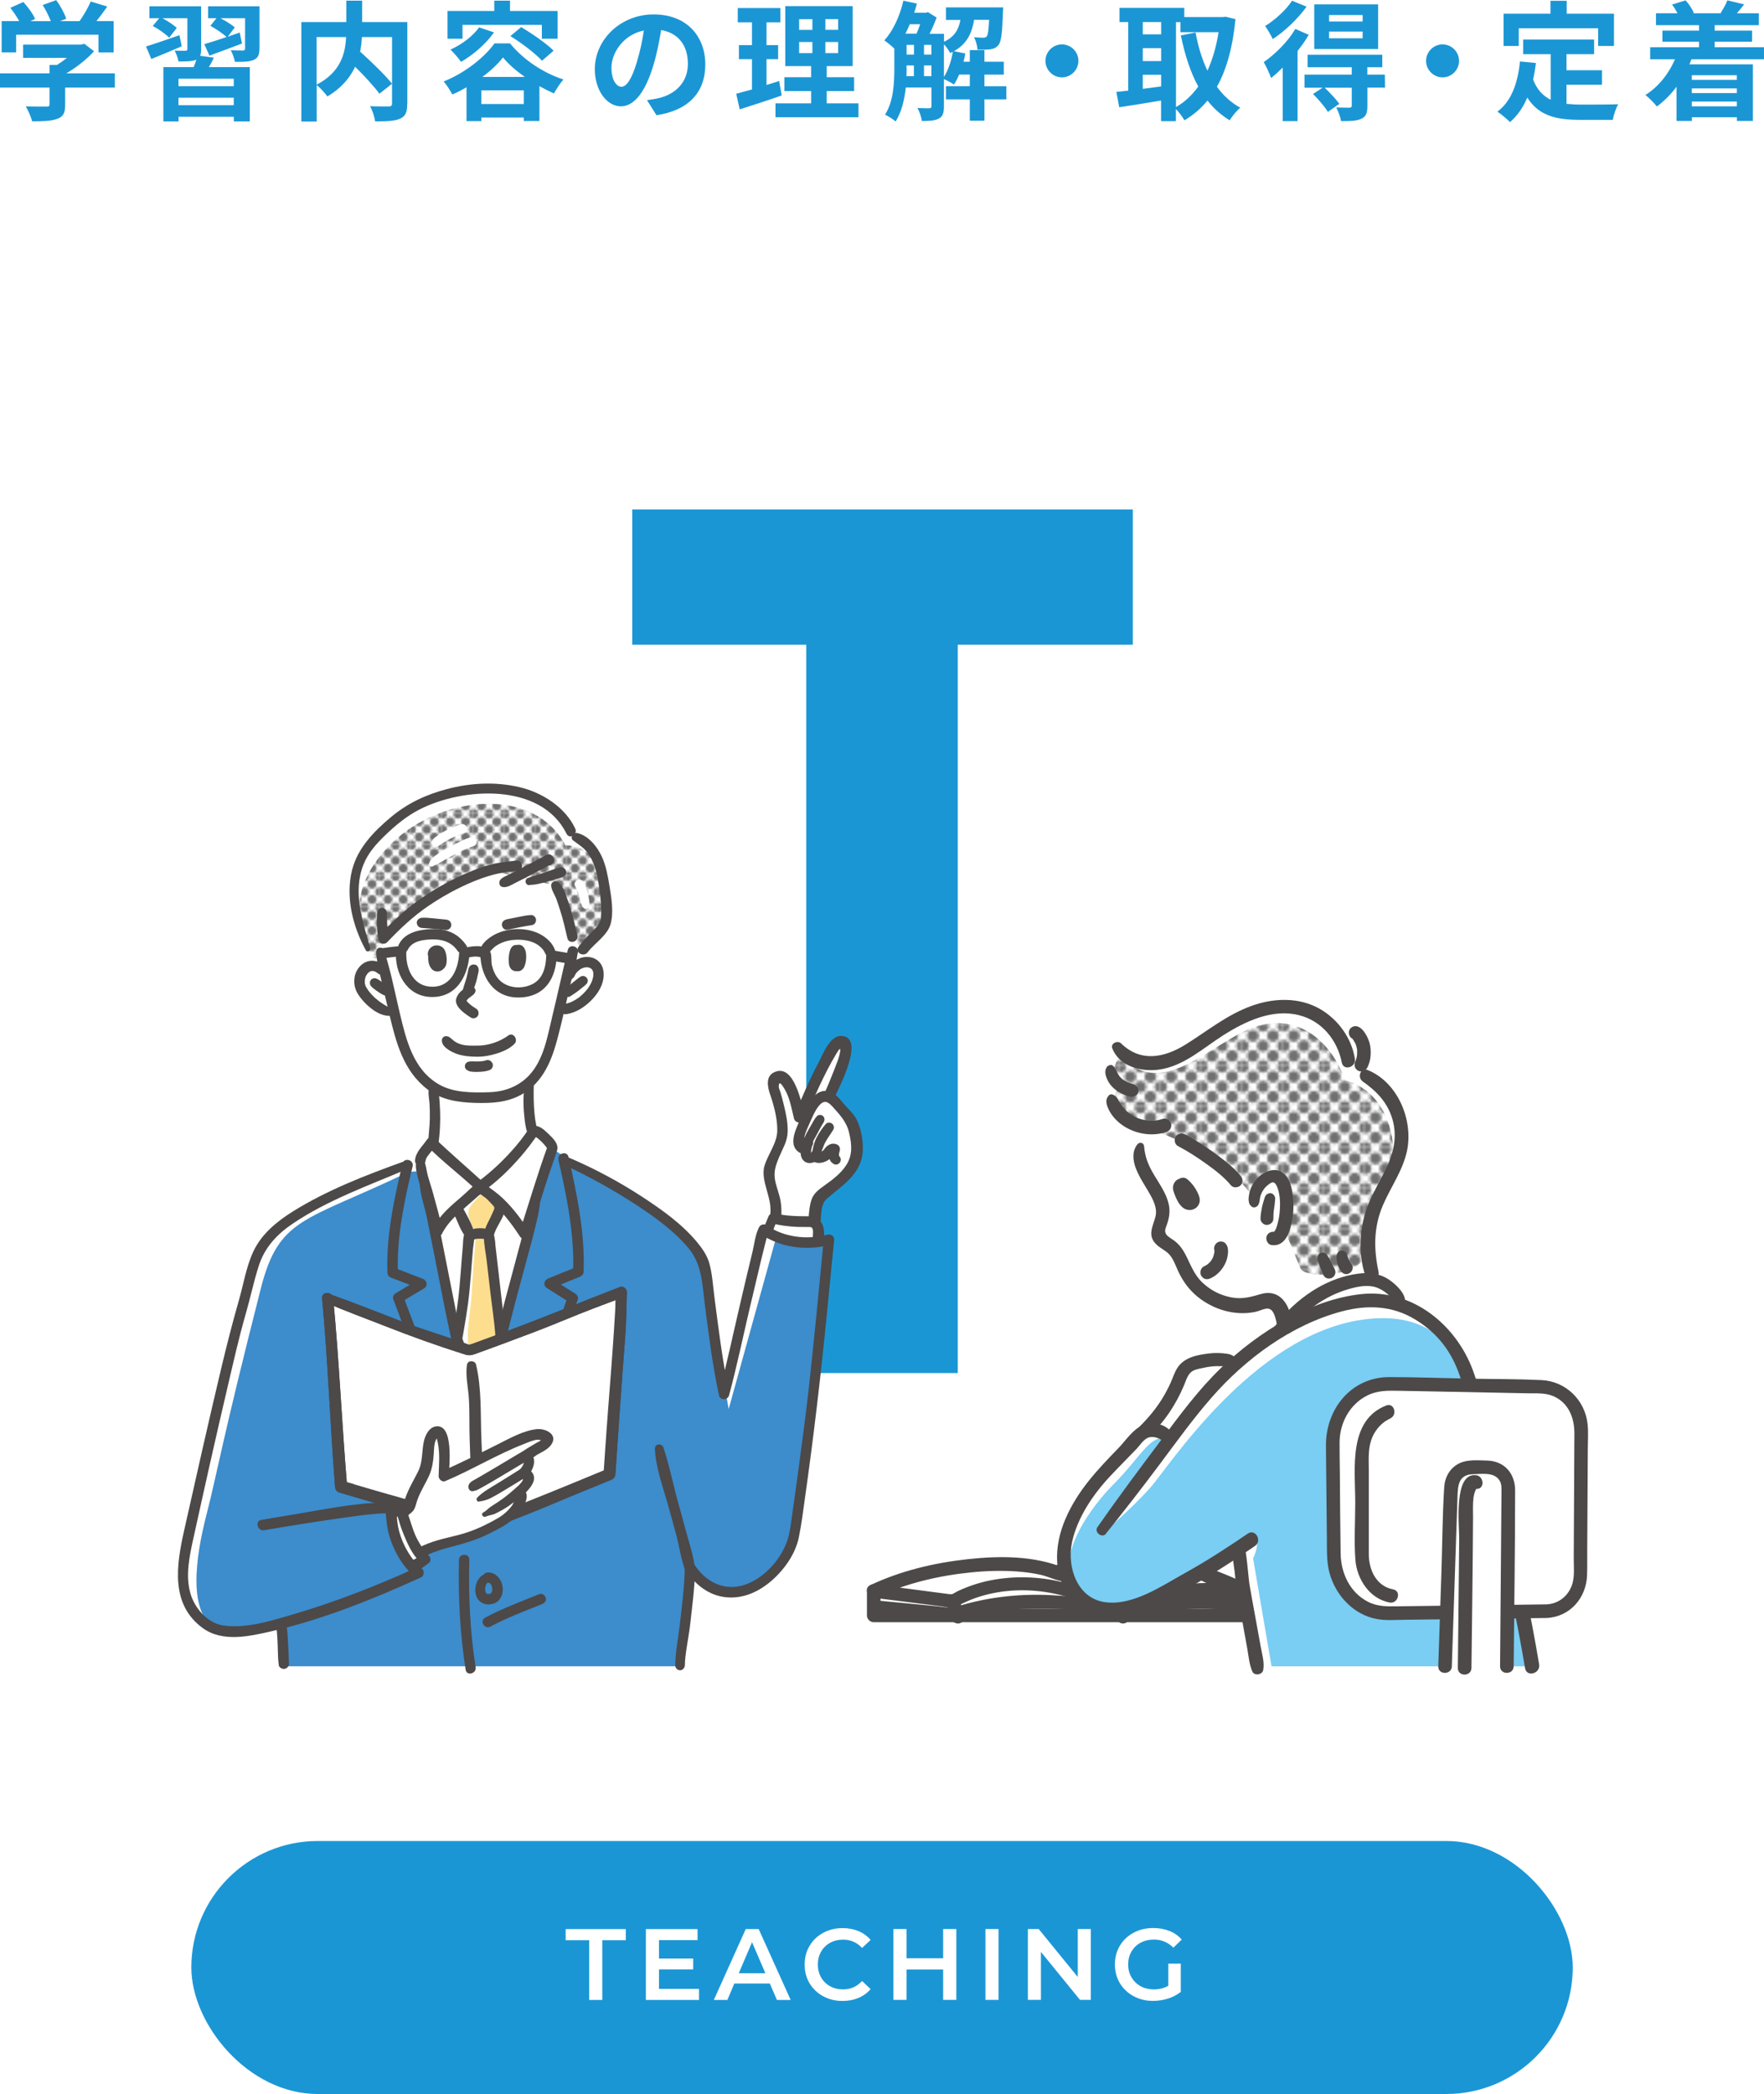 <?xml version="1.0" encoding="UTF-8"?>
<svg id="_レイヤー_2" data-name="レイヤー 2" xmlns="http://www.w3.org/2000/svg" xmlns:xlink="http://www.w3.org/1999/xlink" viewBox="0 0 246.08 292.06">
  <defs>
    <style>
      .cls-1 {
        fill: url(#_新規パターンスウォッチ_3);
      }

      .cls-2 {
        fill: #fff;
      }

      .cls-3 {
        fill: url(#_新規パターンスウォッチ_3-2);
      }

      .cls-4 {
        fill: #3d8ccc;
      }

      .cls-5 {
        fill: #fdde8e;
      }

      .cls-6 {
        fill: #7acdf3;
      }

      .cls-7 {
        fill: #1b96d5;
      }

      .cls-8 {
        fill: #717071;
      }

      .cls-9 {
        fill: #4c4948;
      }

      .cls-10 {
        fill: none;
      }
    </style>
    <pattern id="_新規パターンスウォッチ_3" data-name="新規パターンスウォッチ 3" x="0" y="0" width="14.76" height="14.76" patternTransform="translate(-5937.01 1425.57) scale(.38)" patternUnits="userSpaceOnUse" viewBox="0 0 14.76 14.76">
      <g>
        <rect class="cls-10" x="0" y="0" width="14.76" height="14.76"/>
        <g>
          <path class="cls-8" d="m14.76,16.97c1.22,0,2.21-.99,2.21-2.21s-.99-2.21-2.21-2.21-2.21.99-2.21,2.21.99,2.21,2.21,2.21Z"/>
          <path class="cls-8" d="m7.38,16.97c1.22,0,2.21-.99,2.21-2.21s-.99-2.21-2.21-2.21-2.21.99-2.21,2.21.99,2.21,2.21,2.21Z"/>
          <path class="cls-8" d="m14.76,9.59c1.22,0,2.21-.99,2.21-2.21s-.99-2.21-2.21-2.21-2.21.99-2.21,2.21.99,2.21,2.21,2.21Z"/>
          <path class="cls-8" d="m7.38,9.59c1.22,0,2.21-.99,2.21-2.21s-.99-2.21-2.21-2.21-2.21.99-2.21,2.21.99,2.21,2.21,2.21Z"/>
          <path class="cls-8" d="m3.69,13.28c1.22,0,2.21-.99,2.21-2.21s-.99-2.21-2.21-2.21-2.21.99-2.21,2.21.99,2.21,2.21,2.21Z"/>
          <path class="cls-8" d="m11.07,13.28c1.22,0,2.21-.99,2.21-2.21s-.99-2.21-2.21-2.21-2.21.99-2.21,2.21.99,2.21,2.21,2.21Z"/>
          <path class="cls-8" d="m3.69,5.9c1.22,0,2.21-.99,2.21-2.21s-.99-2.21-2.21-2.21-2.21.99-2.21,2.21.99,2.21,2.21,2.21Z"/>
          <path class="cls-8" d="m11.07,5.9c1.22,0,2.21-.99,2.21-2.21s-.99-2.21-2.21-2.21-2.21.99-2.21,2.21.99,2.21,2.21,2.21Z"/>
        </g>
        <g>
          <path class="cls-8" d="m0,16.97c1.22,0,2.21-.99,2.21-2.21s-.99-2.21-2.21-2.21-2.21.99-2.21,2.21.99,2.21,2.21,2.21Z"/>
          <path class="cls-8" d="m0,9.59c1.22,0,2.21-.99,2.21-2.21s-.99-2.21-2.21-2.21-2.21.99-2.21,2.21.99,2.21,2.21,2.21Z"/>
        </g>
        <g>
          <path class="cls-8" d="m14.76,2.21c1.22,0,2.21-.99,2.21-2.21s-.99-2.21-2.21-2.21-2.21.99-2.21,2.21.99,2.21,2.21,2.21Z"/>
          <path class="cls-8" d="m7.38,2.21c1.22,0,2.21-.99,2.21-2.21s-.99-2.21-2.21-2.21-2.21.99-2.21,2.21.99,2.21,2.21,2.21Z"/>
        </g>
        <path class="cls-8" d="m0,2.21c1.22,0,2.21-.99,2.21-2.21S1.22-2.21,0-2.21-2.21-1.22-2.21,0-1.22,2.21,0,2.21Z"/>
      </g>
    </pattern>
    <pattern id="_新規パターンスウォッチ_3-2" data-name="新規パターンスウォッチ 3" patternTransform="translate(-6619.88 779.09) scale(.29)" xlink:href="#_新規パターンスウォッチ_3"/>
  </defs>
  <g id="_レイヤー_1-2" data-name="レイヤー 1">
    <g>
      <g>
        <path class="cls-7" d="m16.02,12.21h-6.93v2.39c0,1.12-.23,1.67-1.12,1.98-.85.31-1.96.34-3.49.34-.14-.61-.56-1.51-.88-2.09,1.15.05,2.48.05,2.84.04.38,0,.47-.07.47-.32v-2.34H0v-1.98h6.91v-1.17h1.03c.47-.29.96-.63,1.39-.99H3.22v-1.85h8.08l.47-.11,1.35,1.04c-1.01,1.1-2.41,2.23-3.87,3.08h6.77v1.98ZM2.25,7.31H.23V2.94h2.45c-.32-.59-.81-1.3-1.24-1.85l1.82-.81c.63.7,1.35,1.66,1.64,2.36l-.65.31h2.83c-.25-.7-.7-1.57-1.13-2.25l1.89-.68c.58.77,1.17,1.87,1.4,2.59l-.86.34h2.72c.59-.85,1.21-1.89,1.55-2.74l2.32.7c-.49.7-1.01,1.4-1.51,2.03h2.39v4.38h-2.11v-2.48H2.25v2.48Z"/>
        <path class="cls-7" d="m25.36,6.45c-1.44.63-2.97,1.26-4.25,1.78l-.74-1.75c1.17-.36,2.93-.97,4.66-1.57l.32,1.53Zm4.48,1.6c-.22.47-.47.92-.7,1.31h5.71v7.58h-2.23v-.65h-7.71v.65h-2.12v-7.58h4.23c.14-.34.27-.72.38-1.04l-.05.02c-.56.23-1.35.23-2.45.23-.07-.47-.32-1.1-.54-1.51.61.02,1.31.02,1.51.02s.27-.07.27-.25V2.54h-3.48c.74.4,1.57.94,2,1.35l-1.06,1.37c-.47-.5-1.48-1.21-2.29-1.64l.9-1.08h-1.37V.88h7.22v5.96c0,.4-.04.7-.14.94l1.93.27Zm2.77,2.93h-7.71v1.04h7.71v-1.04Zm0,3.69v-1.04h-7.71v1.04h7.71Zm3.58-7.89c0,.86-.18,1.3-.79,1.57-.59.27-1.46.29-2.63.27-.09-.5-.34-1.17-.58-1.62.68.04,1.48.04,1.69.04.23-.02.31-.07.31-.27V2.54h-3.44c.74.38,1.57.9,2,1.28l-.97,1.3c.54-.2,1.1-.38,1.66-.58l.32,1.53c-1.55.59-3.21,1.21-4.54,1.69l-.72-1.6c.83-.25,1.93-.59,3.1-.99-.5-.5-1.5-1.15-2.25-1.57l.85-1.06h-1.17V.88h7.17v5.91Z"/>
        <path class="cls-7" d="m56.81,14.46c0,1.15-.23,1.75-.99,2.09-.74.34-1.89.38-3.49.38-.07-.61-.4-1.57-.7-2.12,1.06.05,2.27.04,2.61.04.34-.02.45-.11.45-.43V5.17h-4.2c-.04.67-.11,1.33-.25,2.03,1.53,1.39,3.48,3.24,4.45,4.48l-1.76,1.39c-.72-.99-2.07-2.45-3.39-3.76-.7,1.51-1.91,2.99-3.87,4.14-.31-.43-.97-1.19-1.49-1.58v5.08h-2.14V3.08h6.27V.09h2.21v2.99h6.3v11.38Zm-12.64-2.65c3.4-1.76,4.01-4.43,4.11-6.64h-4.11v6.64Z"/>
        <path class="cls-7" d="m71.16,6.07c1.91,2.32,4.68,4.12,7.44,5.02-.49.54-.97,1.33-1.33,1.94-.65-.29-1.33-.63-2.02-1.01v4.86h-2.18v-.49h-5.92v.5h-2.07v-4.72c-.65.38-1.31.72-1.98,1.01-.27-.52-.79-1.35-1.21-1.82,2.94-1.15,5.74-3.4,7.09-5.31h2.18Zm-6.64-.67h-2.09V1.53h6.52V.09h2.2v1.44h6.64v3.87h-2.2v-1.93h-11.07v1.93Zm4.39-.88c-1.13,1.62-2.93,3.15-4.59,4.11-.31-.45-1.04-1.31-1.48-1.71,1.55-.7,3.1-1.85,4-3.1l2.07.7Zm4.16,9.99v-1.91h-5.92v1.91h5.92Zm.14-3.78c-1.22-.86-2.3-1.8-3.04-2.72-.68.88-1.69,1.84-2.88,2.72h5.92Zm-.5-6.95c1.51.9,3.53,2.29,4.52,3.29l-1.62,1.4c-.92-1.01-2.85-2.47-4.41-3.44l1.51-1.26Z"/>
        <path class="cls-7" d="m90.25,13.97c.68-.09,1.19-.18,1.66-.29,2.29-.54,4.05-2.18,4.05-4.77s-1.33-4.3-3.73-4.72c-.25,1.51-.56,3.17-1.06,4.84-1.06,3.6-2.61,5.8-4.55,5.8s-3.64-2.18-3.64-5.19c0-4.11,3.58-7.63,8.21-7.63s7.2,3.08,7.2,6.97-2.3,6.41-6.81,7.09l-1.33-2.11Zm-1.39-5.4c.41-1.31.74-2.84.96-4.32-2.95.61-4.52,3.21-4.52,5.17,0,1.8.72,2.68,1.39,2.68.74,0,1.46-1.12,2.18-3.53Z"/>
        <path class="cls-7" d="m109.06,13.31c-1.98.7-4.14,1.39-5.87,1.94l-.49-2.18c.63-.16,1.37-.36,2.2-.59v-4.23h-1.82v-1.96h1.82v-3.17h-1.98v-2h5.94v2h-1.93v3.17h1.62v1.96h-1.62v3.6c.59-.18,1.19-.36,1.76-.56l.36,2.02Zm10.7,1.1v1.94h-11.58v-1.94h4.97v-1.71h-3.73v-1.93h3.73v-1.55h-3.6V.85h9.4v8.37h-3.62v1.55h3.82v1.93h-3.82v1.71h4.43Zm-8.28-10.24h1.85v-1.49h-1.85v1.49Zm0,3.24h1.85v-1.55h-1.85v1.55Zm5.44-4.74h-1.78v1.49h1.78v-1.49Zm0,3.19h-1.78v1.55h1.78v-1.55Z"/>
        <path class="cls-7" d="m140.39,13.86h-3.06v2.97h-2.04v-2.97h-3.33v-1.84h3.33v-1.62h-1.49c-.22.52-.45.99-.72,1.39-.31-.22-.95-.56-1.4-.76v3.8c0,.85-.14,1.39-.68,1.69-.56.31-1.3.36-2.4.36-.05-.52-.34-1.33-.61-1.82.72.04,1.42.04,1.64.04s.31-.07.31-.31v-2.59h-3.58c-.18,1.69-.59,3.44-1.42,4.74-.31-.29-1.08-.77-1.48-.95,1.21-1.85,1.3-4.54,1.3-6.55v-2.66c-.36-.36-1.03-.9-1.4-1.15,1.22-1.31,2.18-3.42,2.66-5.53l1.89.4c-.11.43-.23.86-.38,1.28h1.64l.27-.09,1.22.76c-.25.7-.61,1.53-.99,2.27h2.02v1.1c1.49-.68,2.04-1.73,2.29-3.04h-2.02v-1.75h7.99s-.02.45-.04.68c-.09,2.86-.23,4.1-.63,4.57-.31.38-.65.52-1.1.59-.4.05-1.1.07-1.82.05-.04-.56-.22-1.28-.49-1.73.56.05,1.04.07,1.3.07.22,0,.36-.04.49-.2.16-.2.25-.81.32-2.3h-2.09c-.31,1.87-.99,3.37-2.83,4.38l1.6.32c-.07.38-.14.77-.25,1.15h.88v-1.62h2.04v1.62h2.7v1.8h-2.7v1.62h3.06v1.84Zm-13.47-10.48c-.2.45-.4.9-.61,1.31h1.55c.18-.4.34-.86.5-1.31h-1.44Zm-.45,6.05c0,.38,0,.77-.02,1.19h1.04v-1.49h-1.03v.31Zm0-1.82h1.03v-1.35h-1.03v1.35Zm2.43,0h1.03v-1.35h-1.03v1.35Zm1.03,3.01v-1.49h-1.03v1.49h1.03Zm1.75.11c.59-.92,1.03-2.23,1.24-3.51-.13.05-.25.13-.38.18-.16-.36-.52-.86-.86-1.22v4.56Z"/>
        <path class="cls-7" d="m148.14,6.19c1.26,0,2.3,1.04,2.3,2.3s-1.04,2.3-2.3,2.3-2.3-1.04-2.3-2.3,1.04-2.3,2.3-2.3Z"/>
        <path class="cls-7" d="m172.35,2.67c-.38,3.93-1.24,7.02-2.59,9.43.88,1.21,1.96,2.21,3.26,2.92-.49.4-1.15,1.21-1.48,1.76-1.22-.74-2.23-1.66-3.1-2.75-.92,1.12-1.98,2.02-3.21,2.75-.27-.47-.76-1.13-1.19-1.57v1.69h-2.07v-2.88c-2.07.36-4.18.68-5.83.94l-.41-2.14c.49-.05,1.04-.11,1.66-.18V3.08h-1.22v-1.98h9.04v1.28h5.38l.36-.05,1.4.34Zm-12.93.41v1.71h2.56v-1.71h-2.56Zm0,5.44h2.56v-1.8h-2.56v1.8Zm0,3.87c.83-.11,1.69-.23,2.56-.34v-1.62h-2.56v1.96Zm4.63,2.54c1.19-.67,2.23-1.64,3.11-2.86-1.1-2-1.87-4.41-2.43-7.13l2.05-.41c.36,1.93.9,3.75,1.66,5.33.7-1.55,1.24-3.35,1.55-5.37h-5.31v-1.4h-.63v11.85Z"/>
        <path class="cls-7" d="m182.58,4.84c-.43.76-.97,1.51-1.57,2.27v9.78h-2.07v-7.47c-.54.54-1.08,1.04-1.62,1.46-.16-.47-.7-1.69-1.03-2.21,1.6-1.12,3.37-2.86,4.41-4.63l1.87.81Zm-.31-3.91c-1.19,1.66-3.02,3.42-4.72,4.52-.22-.49-.74-1.37-1.06-1.82,1.4-.86,2.99-2.32,3.75-3.53l2.03.83Zm10.95,11.29h-2.47v2.56c0,.99-.18,1.49-.88,1.8-.67.31-1.57.31-2.79.31-.09-.58-.4-1.37-.67-1.91.76.04,1.6.04,1.84.04.25-.02.32-.09.32-.29v-2.5h-3.78c.72.68,1.6,1.62,2.05,2.25l-1.6,1.13c-.4-.68-1.31-1.75-2.07-2.5l1.33-.88h-2.52v-1.82h6.59v-1.03h-6.16v-1.75h10.42v1.75h-2.09v1.03h2.45l.02,1.82Zm-.97-5.38h-8.91V.61h8.91v6.23Zm-2.16-4.74h-4.68v.9h4.68v-.9Zm0,2.3h-4.68v.94h4.68v-.94Z"/>
        <path class="cls-7" d="m201.24,6.19c1.26,0,2.3,1.04,2.3,2.3s-1.04,2.3-2.3,2.3-2.3-1.04-2.3-2.3,1.04-2.3,2.3-2.3Z"/>
        <path class="cls-7" d="m218.54,14.48c.65.07,1.33.11,2.05.11.97,0,3.94,0,5.15-.05-.31.52-.65,1.55-.76,2.18h-4.5c-3.33,0-5.8-.54-7.42-3.11-.59,1.39-1.39,2.54-2.41,3.42-.36-.38-1.26-1.13-1.76-1.46,1.94-1.44,2.83-3.92,3.15-7l2.23.22c-.11.81-.23,1.57-.4,2.29.54,1.44,1.39,2.3,2.45,2.83v-6.36h-3.84v-2.03h9.9v2.03h-3.85v2.25h4.95v2.02h-4.95v2.68Zm-6.68-8.07h-2.11V1.91h6.54V.11h2.27v1.8h6.59v4.5h-2.21v-2.47h-11.07v2.47Z"/>
        <path class="cls-7" d="m235.96,8.26c-.09.25-.18.49-.29.72h8.86v7.89h-2.23v-.52h-6.28v.52h-2.14v-4.77c-.81,1.08-1.75,2.02-2.74,2.75-.34-.43-1.13-1.24-1.6-1.6,1.78-1.12,3.24-2.92,4.12-4.99h-3.46v-1.67h6.82v-.77h-5.11v-1.55h5.11v-.76h-6.01v-1.66h3.01c-.22-.41-.49-.85-.77-1.21l1.89-.59c.47.5.95,1.24,1.15,1.76l-.09.04h3.96l-.13-.04c.34-.52.76-1.26.94-1.76l2.34.56c-.36.47-.7.88-1.01,1.24h3.06v1.66h-6.16v.76h5.22v1.55h-5.22v.77h6.88v1.67h-10.12Zm.05,2.23v.65h6.28v-.65h-6.28Zm6.28,1.84h-6.28v.65h6.28v-.65Zm0,2.5v-.67h-6.28v.67h6.28Z"/>
      </g>
      <g>
        <circle class="cls-2" cx="123.04" cy="163.59" r="120"/>
        <path class="cls-7" d="m88.2,89.92v-18.86h69.83v18.86h-24.42v101.58h-21.14v-101.58h-24.27Z"/>
        <rect class="cls-7" x="26.69" y="256.76" width="192.71" height="35.29" rx="17.65" ry="17.65"/>
        <g>
          <path class="cls-2" d="m82.19,270.6h-3.28v-1.55h8.39v1.55h-3.28v8.33h-1.83v-8.33Z"/>
          <path class="cls-2" d="m97.51,277.39v1.54h-7.41v-9.88h7.21v1.54h-5.38v2.57h4.77v1.51h-4.77v2.72h5.58Z"/>
          <path class="cls-2" d="m107.38,276.64h-4.94l-.97,2.29h-1.89l4.45-9.88h1.81l4.46,9.88h-1.92l-.99-2.29Zm-.61-1.44l-1.86-4.32-1.85,4.32h3.71Z"/>
          <path class="cls-2" d="m114.82,278.41c-.8-.44-1.43-1.04-1.89-1.81-.46-.77-.68-1.64-.68-2.61s.23-1.84.69-2.61c.46-.77,1.09-1.38,1.9-1.81.8-.44,1.71-.66,2.7-.66.81,0,1.55.14,2.22.42s1.23.69,1.69,1.23l-1.19,1.12c-.71-.77-1.59-1.16-2.64-1.16-.68,0-1.29.15-1.82.44-.54.3-.96.71-1.26,1.24-.3.53-.45,1.12-.45,1.79s.15,1.27.45,1.79c.3.53.72.94,1.26,1.24s1.14.44,1.82.44c1.04,0,1.92-.39,2.64-1.17l1.19,1.13c-.46.54-1.03.95-1.7,1.23-.67.28-1.41.42-2.22.42-1,0-1.9-.22-2.7-.66Z"/>
          <path class="cls-2" d="m133.41,269.04v9.88h-1.84v-4.24h-5.11v4.24h-1.83v-9.88h1.83v4.08h5.11v-4.08h1.84Z"/>
          <path class="cls-2" d="m137.47,269.04h1.83v9.88h-1.83v-9.88Z"/>
          <path class="cls-2" d="m152.17,269.04v9.88h-1.51l-5.45-6.69v6.69h-1.82v-9.88h1.51l5.45,6.69v-6.69h1.82Z"/>
          <path class="cls-2" d="m162.98,273.87h1.74v3.94c-.51.4-1.1.72-1.78.93s-1.38.32-2.09.32c-1.01,0-1.92-.22-2.72-.66-.81-.44-1.44-1.04-1.91-1.81-.46-.77-.69-1.64-.69-2.61s.23-1.84.69-2.61c.46-.77,1.1-1.38,1.91-1.81.81-.44,1.73-.66,2.75-.66.83,0,1.58.14,2.26.41.68.27,1.25.67,1.71,1.2l-1.16,1.13c-.75-.75-1.66-1.13-2.72-1.13-.7,0-1.32.15-1.86.44-.54.29-.96.7-1.27,1.23-.31.53-.46,1.13-.46,1.81s.15,1.25.46,1.78c.31.53.73.94,1.27,1.24.54.3,1.16.45,1.84.45.77,0,1.45-.17,2.03-.51v-3.08Z"/>
        </g>
        <g>
          <g>
            <g>
              <path class="cls-2" d="m176.62,223.71c-7.72-5.9-23.83-8.4-29.9-3.93-5.05-2.2-15.95-.13-24.85,2.12v3.4h54.29l.45-1.59Z"/>
              <path class="cls-9" d="m177.01,223.49c-1.56-2.1-4.31-3.19-6.68-4.15-2.88-1.17-5.96-1.91-9.03-2.35-4.8-.68-10.87-.97-15.03,2l.7-.09c-3.45-1.43-7.61-1.07-11.22-.65-4.77.55-9.47,1.58-14.12,2.74-.4.1-.69.5-.69.91,0,1.13,0,2.27,0,3.4,0,.51.43.95.95.95h18.3c9.77,0,19.54,0,29.3,0h6.69c.42,0,.8-.29.91-.7l.45-1.59c.34-1.17-1.49-1.68-1.83-.5l-.45,1.59.91-.7h-54.29l.95.95c0-1.13,0-2.27,0-3.4l-.69.91c4.55-1.15,9.15-2.2,13.82-2.74,1.97-.22,3.95-.36,5.93-.29.86.03,1.71.11,2.56.27.7.14,1.48.58,2.17.63.6.04,1.12-.49,1.64-.76.62-.33,1.28-.57,1.96-.77,1.47-.43,3-.63,4.54-.7,3.68-.17,7.38.33,10.94,1.26,1.97.52,3.93,1.17,5.8,1.99,1.72.75,3.27,1.81,5.03,2.46.35.13.74-.35.51-.66Z"/>
            </g>
            <g>
              <path class="cls-2" d="m176.39,223.71c-6.06-3.21-13.68-2.65-19.74,1.82-6.81-4.99-16.51-6.3-23.77-2.21l-11-1.42c7.09-3.39,19.57-5.22,26.38-2.27,5.84-3.56,12.25-2.27,17.47-1.13l10.67,5.22Z"/>
              <path class="cls-9" d="m176.71,223.4c-2.41-2.34-6.78-2.8-9.99-2.56-3.82.29-7.42,1.68-10.52,3.91h.92c-5.36-3.88-12.3-5.62-18.84-4.36-1.56.3-3.07.79-4.51,1.45-.97.44-.66.59-1.61.46-1.88-.24-3.76-.49-5.63-.74-1.55-.2-3.09-.41-4.64-.61l.48,1.76c4.05-1.89,8.57-2.95,13-3.4,2.23-.23,4.49-.3,6.73-.12,1.02.08,2.04.22,3.04.44.94.21,1.82.64,2.74.85,1.05.24,2.23-.82,3.2-1.2,1.27-.48,2.61-.8,3.96-.94,2.53-.26,5.08,0,7.57.47,1.14.21,2.3.32,3.33.82l3.34,1.64c2.22,1.09,4.44,2.17,6.65,3.26,1.09.53,2.05-1.1.96-1.64-3.31-1.62-6.62-3.24-9.94-4.86-2.2-1.08-4.93-1.31-7.35-1.55-4.13-.4-8.21.2-11.82,2.33l.73-.1c-4.19-1.76-9.08-1.74-13.52-1.25-4.66.51-9.33,1.61-13.58,3.62-.95.45-.34,1.66.48,1.76,3.14.4,6.28.8,9.42,1.19.48.06,1.01.2,1.49.19.35,0,.57-.14.89-.3.77-.39,1.55-.75,2.36-1.04,3.12-1.09,6.52-1.34,9.79-.84,3.75.57,7.28,2.05,10.36,4.26.24.17.68.17.92,0,2.83-2.04,6.11-3.42,9.61-3.69,1.61-.13,3.26-.06,4.85.25s3.1.98,4.71,1.28c.42.08.78-.42.44-.75Z"/>
            </g>
            <path class="cls-2" d="m166.34,146.32s-5.02,2.68-5.88,2.71c-.86.03-3.69-1.38-3.69-1.38l-1.1,1.82.06,5.42s3.66,1.67,4.35,1.84c.69.17,8.62.52,8.62.52l-2.36-10.92Z"/>
            <path class="cls-2" d="m161.3,152.91c-2.21,3.52-3.52,7.72-.57,12.25,2.95,4.54-.14,5.9.78,6.98.92,1.08,3.56,3.81,3.94,5.28.38,1.47,5.25,7.21,12.07,3.29,3.74-2.16,1.36,4.88,1.36,4.88l-6.92,4.54s-5.14-1.77-7.56,2.52c-2.42,4.29-9.69,12.26-12.64,15.48-2.95,3.22-5.44,10.6-1.36,14.11,4.08,3.52,7.38,3.86,22.47-6.13l2.5,16.52h38.47s-6.97-31.6-8.47-38.37c-1.85-8.33-9.91-12.19-9.91-12.19,0,0-1.93-3.74-3.86-4.08,0,0-2.16-5.11-.11-8.85,2.04-3.74,6.01-16.11-1.36-18.84-2.57-.95-2.76-6.18-5.56-8.06-5.24-3.51-16.11-.68-23.26,10.67Z"/>
            <path class="cls-6" d="m155.14,207.22c4.33-4.33,5.3-7.41,8.02-6.51,0,0-6.05,8.78-8.17,11.5-2.12,2.72,2.87-1.82,5.45-4.69,2.57-2.87,14.22-21.18,29.5-23.45,15.28-2.27,15.58,13.01,15.58,13.01l8.32,35.32h-36.46l-2.57-15.04s2.12-4.54-1.97-1.36c-4.08,3.18-16.68,12.93-22.43,6.24-4.2-4.88,2.76-13.05,4.73-15.02Z"/>
            <path class="cls-9" d="m165.41,164.61c-.4-.4-1.08-.26-1.43.13-.23.26-.36.59-.35.94,0,.3.12.6.22.88.13.35.28.69.46,1.01.2.36.46.69.8.93.37.25.87.33,1.29.19.57-.18.97-.69.97-1.3,0-.42-.18-.81-.36-1.17-.31-.64-.77-1.22-1.3-1.69-.18-.16-.42-.29-.67-.28-.23.01-.52.09-.67.28-.17.21-.25.34-.35.58-.06.15-.08.31-.09.48-.02.25.02.52.11.76.22.59.64,1.04,1.14,1.41.17.13.52.16.72.09s.36-.17.49-.34c.29-.38.24-.88-.07-1.23-.16-.18-.35-.33-.5-.52l.15.19c-.07-.1-.13-.19-.18-.3l.1.23c-.04-.1-.07-.2-.09-.31l.03.25c0-.08,0-.16,0-.24l-.03.25c.01-.08.03-.15.06-.23l-.1.23s.05-.09.08-.13l-.15.19.02-.03h-1.34c.23.21.44.43.64.68l-.15-.19c.26.34.48.71.65,1.1l-.1-.23c.04.11.08.21.1.33l-.03-.25s0,.08,0,.12l.03-.25s-.01.08-.03.12l.1-.23s-.03.06-.05.1l.15-.19s-.04.05-.07.07l.19-.15s-.07.05-.12.07l.23-.1s-.09.03-.13.03l.25-.03s-.09,0-.14,0l.25.03c-.06,0-.11-.02-.17-.04l.22.09c-.06-.03-.12-.06-.18-.11l.19.15c-.09-.07-.16-.15-.23-.24l.15.19c-.28-.37-.5-.77-.68-1.19l.09.21c-.07-.16-.15-.33-.18-.51l.03.23s0-.09,0-.14l-.03.23c0-.05.02-.1.04-.15l-.09.2s.04-.07.06-.11l-.13.17s.05-.06.07-.08c.05-.06.1-.13.14-.19-.01.01-.15.18-.06.09.28-.3.35-.77.04-1.09h0Z"/>
            <path class="cls-1" d="m156.2,147.01c-.91,2.38-1.7,2.61.11,4.88-1.25-.34-1.36,4.43,2.95,5.33,4.31.91,12.6,5.22,15.55,9.76,0,0,.96-3.43,3.03-2.91,2.07.53,2.19,5.75,1.28,7.33,0,0,1.59,3.74,2.27,5.45.68,1.7,9.42,1.25,9.42-2.84s1.25-7.15,2.84-9.87c1.59-2.72.91-11.57-6.01-13.5-1.93-5.45-7.04-10.21-14.07-6.81-5.67,2.74-12.14,9.53-17.36,3.18Z"/>
            <path class="cls-9" d="m154.7,152.76c-.21.26-.36.45-.36.81,0,.27.06.55.16.8.21.53.47.98.84,1.42.55.67,1.27,1.23,2.04,1.62,1.63.83,3.57,1.05,5.32.47.49-.16.8-.65.66-1.17-.13-.48-.68-.82-1.17-.66-.71.24-1.23.3-2,.24-.54-.04-1.31-.25-1.81-.5-.65-.32-1.1-.66-1.57-1.19-.2-.23-.43-.55-.63-.88-.1-.17-.19-.35-.3-.52-.18-.27-.32-.38-.61-.52-.17-.08-.43-.09-.56.07h0Z"/>
            <path class="cls-9" d="m154.52,148.68c-.13.1-.18.25-.24.4l.17-.29c-.47.52-.21,1.31.06,1.87.18.38.46.74.76,1.03.33.32.72.59,1.13.8.25.12.51.23.77.32.11.04.22.08.34.11.19.05.39.07.58.02.09-.02.17-.05.25-.1-.14.06-.16.07-.08.04.56-.17.77-.89.35-1.31-.06-.06-.05-.04.04.07-.05-.08-.1-.15-.17-.21-.13-.12-.27-.2-.44-.25-.11-.04-.23-.07-.34-.1-.09-.03-.18-.06-.27-.09-.05-.02-.1-.04-.15-.06-.07-.03-.03-.01.11.05-.03-.01-.05-.02-.08-.04-.17-.08-.33-.16-.49-.26-.08-.05-.16-.1-.24-.16-.13-.09.17.14.05.04-.04-.03-.07-.06-.11-.09-.13-.12-.25-.25-.37-.38-.09-.11.13.18.04.05-.02-.03-.05-.06-.07-.1-.04-.07-.09-.14-.12-.2-.09-.16-.19-.32-.26-.49-.12-.26-.24-.48-.48-.65l.24.24c-.05-.09-.11-.16-.18-.24-.21-.25-.57-.18-.8,0h0Z"/>
            <path class="cls-9" d="m155.17,146.23c1.01,2.52,4.03,3.29,6.5,2.95,3.49-.48,6.16-3.01,9.02-4.82,3.05-1.93,6.81-3.7,10.5-2.78,3.2.79,5.37,3.46,5.99,6.61.24,1.21,2.01.68,1.83-.5-.44-2.89-2.35-5.52-4.87-6.97-2.92-1.67-6.43-1.55-9.52-.44-3.43,1.23-6.14,3.47-9.18,5.37s-6.32,2.53-9.05-.13c-.48-.47-1.51,0-1.22.71h0Z"/>
            <path class="cls-9" d="m190.06,150.8c1.94,1.36,3.47,2.91,4.17,5.24.73,2.46.19,4.8-.92,7.05s-2.43,4.29-3.03,6.71c-.64,2.58-.69,5.51.17,8.05.39,1.17,2.11.7,1.85-.51-.68-3.18-.68-6.22.62-9.25,1.08-2.51,2.74-4.79,3.34-7.49.95-4.32-1.24-9.68-5.51-11.38-.97-.38-1.42,1.06-.67,1.58h0Z"/>
            <path class="cls-9" d="m186.69,174.63c-.13.14-.21.28-.24.47,0,.07-.02.13-.01.2,0,.08,0,.16.01.24.02.23.05.45.1.67s.15.43.24.63c.07.15.15.29.25.42.14.2.3.34.53.41.27.09.56,0,.78-.16.19-.15.3-.34.34-.58.03-.12.02-.24-.02-.36-.04-.15-.12-.28-.23-.39-.02-.02-.03-.04-.05-.07l.14.18c-.19-.25-.34-.53-.47-.83l.08.2c-.05-.13-.1-.25-.13-.38-.02-.06-.03-.13-.05-.19-.04-.18-.11-.34-.25-.46s-.32-.22-.52-.21-.39.07-.52.21h0Z"/>
            <path class="cls-9" d="m183.81,175.62c.05.17.09.35.14.52s.12.34.19.51c.13.34.26.67.39,1.01.09.23.21.4.41.54.24.15.55.15.8.05.23-.1.38-.25.48-.48.12-.27.09-.54-.05-.8-.16-.32-.33-.65-.49-.97-.08-.16-.15-.33-.25-.48s-.19-.3-.29-.46c-.2-.31-.57-.44-.91-.3s-.52.51-.42.86h0Z"/>
            <path class="cls-9" d="m176.67,166.68l-.03.05.37-.28.14-.02c-.34.02-.6.21-.7.54-.16.48-.31.96-.41,1.45s-.18,1.01-.2,1.52c-.02.47.43.92.9.9s.92-.4.9-.9c-.01-.44.02-.88.08-1.32l-.03.23c.04-.3.1-.6.13-.9.03-.26.05-.52.07-.78.02-.24-.15-.52-.36-.63-.01,0-.02-.01-.03-.02l.28.37v-.05c-.04-.23-.3-.4-.51-.43-.24-.03-.47.08-.6.29h0Z"/>
            <path class="cls-9" d="m158.66,159.6c-1.54,2.06.54,4.84,1.57,6.63.61,1.05,1.27,2.23.95,3.48-.38,1.44-1.16,2.62.16,3.88.55.53,1.29.81,1.8,1.39.55.64.84,1.47,1.18,2.23.63,1.39,1.5,2.62,2.69,3.6,2.22,1.83,5.19,2.73,8.04,2.17,1.1-.22,2.04-1.06,2.65.23.27.57.43,1.42.46,1.82.11,1.37,2.26,1.38,2.15,0s-.5-3-1.55-3.98c-.76-.71-1.78-.87-2.75-.6-1.48.42-2.7.8-4.27.49s-2.89-1.01-3.99-2.05c-1.22-1.15-1.67-2.58-2.43-4.02-.35-.66-.79-1.26-1.38-1.73-.75-.61-1.73-.85-1.29-1.99.47-1.21.68-2.27.3-3.55-.4-1.36-1.23-2.53-1.95-3.73-.79-1.32-1.27-2.46-1.4-4-.04-.52-.64-.66-.94-.25h0Z"/>
            <path class="cls-9" d="m154.27,213.9c2.55-3.17,5.04-6.38,7.48-9.64s4.69-6.4,7.3-9.38c4.74-5.42,11.12-10.12,18.16-11.99,3.57-.94,7.05-.8,10.25,1.16s5.1,4.59,6.23,7.97c.95,2.84,1.49,5.84,2.19,8.75.8,3.35,1.6,6.71,2.37,10.07,1.67,7.24,3.27,14.5,4.5,21.83.22,1.29,2.17.74,1.96-.54-1.16-6.98-2.67-13.9-4.25-20.8-.8-3.51-1.63-7.02-2.47-10.52-.77-3.22-1.36-6.56-2.51-9.67-2.37-6.43-8.52-11.41-15.6-10.65s-14.35,5.29-19.53,10.28c-3.18,3.06-5.79,6.63-8.43,10.15-3,3.99-5.97,7.98-8.83,12.07-.49.7.65,1.59,1.19.92h0Z"/>
            <path class="cls-9" d="m163.59,200.05c-.75-1.44-2.72-1.84-4.16-1.28-1.35.51-2.44,2.21-3.43,3.22-2.91,2.99-5.64,5.88-7.33,9.76s-1.87,8.43,1.11,11.6c3.36,3.57,8.47,2.06,12.26.13,4.54-2.31,8.85-4.97,13.03-7.87,1.04-.72.06-2.44-1-1.72-2.86,1.95-5.76,3.84-8.8,5.52-3.23,1.79-7.26,4.59-11.14,4.04s-5.32-4.93-4.58-8.36,2.91-6.63,5.33-9.22c1.21-1.29,2.47-2.54,3.69-3.82.43-.46.91-1.2,1.47-1.49.7-.35,1.72-.03,2.25.48.68.65,1.71-.17,1.28-.99h0Z"/>
            <path class="cls-9" d="m172.34,215.45c-.64,1.2-.21,2.67-.08,3.98.07.73.14,1.46.25,2.18.19,1.22.42,2.43.64,3.64.29,1.57.57,3.13.85,4.7.19,1.06.27,2.18.7,3.17.28.64,1.39.48,1.52-.2.2-1.07-.17-2.25-.36-3.31-.28-1.56-.57-3.12-.85-4.69-.23-1.24-.46-2.48-.67-3.73-.01-.09-.1-.65-.05-.28-.07-.55-.12-1.1-.18-1.65-.08-.75-.15-1.51-.25-2.26-.09-.7-.22-1.12-.68-1.66-.22-.25-.67-.17-.82.11h0Z"/>
            <path class="cls-9" d="m172.77,189.95c-.32-.66-.86-1.04-1.58-1.14-.78-.11-1.6-.15-2.38-.06-1.69.19-3.6.51-4.58,2.05-.41.66-.64,1.42-.96,2.13-.35.76-.74,1.49-1.18,2.2-.92,1.48-2.03,2.77-3.27,3.99-.87.86.44,2.15,1.33,1.33,2.2-1.99,3.9-4.55,5.04-7.28.23-.56.42-1.23.84-1.68.45-.5,1.23-.58,1.85-.72.81-.18,1.58-.27,2.41-.23.53.02.86-.05,1.23.36.63.69,1.62-.19,1.24-.96h0Z"/>
            <path class="cls-9" d="m164.34,159.85c1.38.72,2.7,1.58,3.97,2.49,1.2.86,2.43,1.8,3.41,2.98.33.39,1,.34,1.34,0,.39-.39.33-.95,0-1.34-1.04-1.25-2.39-2.26-3.7-3.21s-2.65-1.82-4.06-2.56c-.45-.24-1.03-.12-1.3.34-.25.43-.12,1.06.34,1.3h0Z"/>
            <path class="cls-9" d="m188.84,144.93s-.33-.25-.22-.11c.03.04.07.09.11.13.08.09-.1-.14-.03-.03.03.05.06.09.09.13.1.16.2.32.28.48.02.05.06.1.07.15-.01-.05-.06-.16-.02-.04.03.09.07.19.09.28s.05.19.07.29c0,.04.02.09.03.13,0,.03.04.22.01.07-.02-.14,0,0,0,.04,0,.04,0,.09,0,.13,0,.1,0,.2,0,.3s0,.2-.02.3c0,.03-.02.18,0,.04.02-.16,0,.04-.01.07-.03.18-.08.36-.14.54-.01.04-.03.12-.06.15.03-.03.07-.16.02-.05-.14.29-.18.53-.11.84.06.27.28.48.52.59.28.12.53.08.81-.05.38-.17.52-.62.65-.98.08-.22.13-.44.17-.67.09-.6.09-1.16,0-1.75-.08-.5-.26-.99-.5-1.44-.28-.52-.72-1.16-1.32-1.32-.47-.13-1.03.16-1.14.65s.15.99.65,1.14h0Z"/>
            <path class="cls-9" d="m169.48,174.54c.04.06.03.04,0-.04-.03-.05-.04-.1-.05-.15-.03-.18-.01-.02-.01.02,0,.08,0,.17-.01.25,0,.03,0,.07-.01.1-.02.19.03-.19.01-.08-.02.08-.03.16-.05.25-.04.16-.09.31-.14.46-.06.17.08-.16.03-.06-.02.04-.04.08-.05.11-.04.08-.08.15-.12.22-.04.07-.08.13-.12.19-.02.03-.05.07-.07.1-.09.13.11-.14.04-.05-.1.12-.21.24-.33.35-.06.05-.12.12-.19.16.05-.03.18-.13.05-.04-.03.02-.07.05-.1.07-.14.09-.29.17-.44.24-.18.08-.32.28-.39.45-.09.21-.08.39-.05.62,0,.03.08.21.1.23.15.2.31.38.57.44s.49.01.73-.1c.8-.36,1.49-1.04,1.91-1.81.21-.38.38-.81.45-1.24.04-.25.08-.5.07-.75,0-.16-.01-.34-.05-.49-.05-.23-.16-.38-.3-.57-.14-.17-.45-.28-.66-.27s-.4.07-.56.2c-.33.26-.52.83-.24,1.2h0Z"/>
            <path class="cls-9" d="m195.75,182.26c1.01-1.37-1.08-3.21-2.08-3.85-1.74-1.12-3.73-.96-5.67-.5-4.02.96-7.75,3.77-10.16,7.08-.72.99.92,1.93,1.64.96,1.9-2.61,4.89-4.91,7.96-5.94,1.43-.48,3.33-.99,4.79-.37.63.27,1.24.69,1.71,1.2.4.44.53.9.77,1.43.21.46.8.33,1.04,0h0Z"/>
            <path class="cls-9" d="m175.35,168.26c.43-.36.34-1.04.51-1.54.15-.42.38-.82.68-1.15.24-.25.79-.7,1.06-.67.29.03.5.45.6.73.42,1.1.41,2.43.3,3.59-.06.59-.19,1.17-.36,1.74-.07.22-.13.44-.26.63.04-.05-.17.27-.14.19-.04.12-.2-.02.11.03-.5-.08-1.02.13-1.17.66-.12.45.15,1.08.66,1.17,1.59.26,2.34-1.15,2.7-2.48.37-1.39.49-2.86.32-4.29-.14-1.23-.41-2.71-1.57-3.41s-2.71.06-3.52,1.02c-.46.54-.81,1.17-.97,1.87-.14.64-.29,1.6.39,1.98.22.12.46.07.65-.08h0Z"/>
            <path class="cls-2" d="m215.75,224.71c2.6-.03,4.69-2.27,4.7-5.04l.11-20.28c.02-3.24-2.46-5.91-5.53-5.97l-21.29-.42c-4.27-.08-7.78,3.5-7.84,8.01l.16,15.87c.05,4.52,3.41,8.17,7.53,8.11l22.15-.29Z"/>
            <path class="cls-2" d="m216.06,224.72c2.43-.03,4.39-2.17,4.4-4.83l.1-19.41c.02-3.1-2.3-5.66-5.18-5.72l-19.93-.4c-4-.08-7.28,3.35-7.34,7.67l.15,15.19c.04,4.33,3.19,7.82,7.05,7.77l20.74-.27Z"/>
            <path class="cls-9" d="m215.75,225.66c3.27-.16,5.55-2.79,5.65-6.01.04-1.18.01-2.36.02-3.53.03-4.64.05-9.28.08-13.92,0-1.16.09-2.35-.02-3.51-.33-3.39-3.03-6.05-6.44-6.21s-6.6-.13-9.9-.2c-3.76-.07-7.52-.21-11.28-.22-5.39-.02-8.95,4.49-8.89,9.64.04,4.3.09,8.59.13,12.89.02,1.62-.06,3.26.38,4.83.85,3.1,3.34,5.78,6.57,6.38,1.23.23,2.52.13,3.77.11,2.13-.03,4.26-.05,6.39-.08,4.26-.05,8.51-.11,12.77-.16.26,0,.52,0,.78-.01,1.22-.02,1.22-1.91,0-1.9-6.93.09-13.86.18-20.8.27-1.44.02-2.81.05-4.14-.64-2.5-1.29-3.75-3.96-3.8-6.69-.06-3.75-.08-7.49-.11-11.24-.01-1.43-.05-2.87-.04-4.3.02-2.72,1.43-5.34,3.92-6.56,1.39-.68,2.82-.66,4.31-.63l5.29.1c4.23.08,8.47.17,12.7.25,1.16.02,2.44-.08,3.53.37,2.18.89,3.02,3.04,3.01,5.24-.02,3.82-.04,7.63-.06,11.45l-.03,5.99c0,1.09.13,2.36-.17,3.43-.46,1.67-1.86,2.87-3.6,2.96-1.21.06-1.22,1.96,0,1.9Z"/>
            <path class="cls-9" d="m193.39,196.02c-5.38,2.08-4.33,8.95-4.33,13.53,0,2.65-.18,5.36.02,8.01s1.95,5.4,4.76,5.94c1.19.23,1.7-1.6.5-1.83-2.34-.45-3.38-2.69-3.39-4.89,0-2.41,0-4.82,0-7.23v-4.46c0-1.4-.12-2.84.32-4.19.31-.95.89-1.81,1.66-2.44.24-.2.5-.35.77-.51.1-.06.54-.24.18-.1,1.13-.44.64-2.27-.5-1.83h0Z"/>
            <g>
              <path class="cls-2" d="m201.59,232.4l.83-25.04c.04-1.51,1.27-2.71,2.78-2.71h2.43c1.55,0,2.79,1.26,2.78,2.8l-.21,24.95"/>
              <path class="cls-9" d="m202.53,232.4c.26-7.87.52-15.73.79-23.6.05-1.59.11-3.16,2.22-3.2,1.12-.02,2.73-.28,3.51.69.42.52.42,1.08.41,1.7-.03,4.15-.07,8.3-.1,12.44s-.07,7.98-.1,11.97c-.01,1.22,1.88,1.22,1.9,0,.07-8.18.2-16.35.2-24.53,0-2.4-1.52-4.13-3.98-4.17-1.22-.02-2.66-.17-3.79.38-1.32.64-2.02,1.9-2.12,3.33-.25,3.94-.26,7.9-.39,11.85-.15,4.38-.29,8.76-.44,13.14-.04,1.22,1.85,1.22,1.9,0h0Z"/>
            </g>
            <g>
              <path class="cls-2" d="m205.9,206.69s-1.36-.23-1.36,3.4-.23,22.53-.23,22.53"/>
              <path class="cls-9" d="m205.9,205.75c-3.16-.41-2.32,6.99-2.34,8.81-.04,4.79-.1,9.57-.15,14.36-.01,1.24-.03,2.47-.04,3.71s1.88,1.22,1.9,0c.08-7,.18-14,.22-21,0-.9-.05-1.83.06-2.72.06-.45.19-.96.42-1.29.05-.07-.06.02-.06.02,1.21.16,1.19-1.74,0-1.9h0Z"/>
            </g>
            <path class="cls-9" d="m173.64,223.2c-4.99-1.32-10.05-.71-14.99.54-1.9.48-3.51.48-5.38-.23-2.03-.77-4.4-.91-6.56-1.03-4.06-.22-8.22.18-12.14,1.27-.41.11-.83.22-1.23.38-.24.09-.63.12-.21.12-.87.01-1.78-.17-2.65-.25-2.64-.25-5.29-.51-7.93-.76-1.21-.12-1.21,1.78,0,1.9,2.26.22,4.52.44,6.78.65,1.54.15,3.22.6,4.72.11,3.26-1.07,6.74-1.52,10.17-1.56,2.48-.03,5.41-.03,7.79.71,1.77.55,3.37,1.24,5.28.96s3.86-.96,5.82-1.29c3.34-.56,6.74-.55,10.03.32,1.18.31,1.68-1.52.5-1.83h0Z"/>
            <g>
              <line class="cls-2" x1="132.88" y1="223.32" x2="133.62" y2="225.47"/>
              <path class="cls-9" d="m131.97,223.57c.22.63.43,1.26.65,1.89l.09.27c.08.23.22.44.44.57.2.12.5.17.73.1s.45-.22.57-.44.18-.49.1-.73c-.22-.63-.43-1.26-.65-1.89l-.09-.27c-.08-.23-.22-.44-.44-.57-.2-.12-.5-.17-.73-.1s-.45.22-.57.44-.18.49-.1.73h0Z"/>
            </g>
          </g>
          <g>
            <path class="cls-2" d="m83.97,121.87c-.28-1.34-1.01-3.92-3.59-5.09-.71-1.63-3.2-4-4.71-4.96-3-1.91-8.38-2.22-12-1.36-4.29,1.02-6.86,1.85-11.34,6.51-3.18,3.3-4.13,7.94-.99,15.38l1.7.36c.08.55.21,2.54.21,2.54-1.92-1.63-3.7.78-2.89,2.6.43.97,2.59,3.02,4.63,3.36.3,1.28.56,2.35.69,2.87.67,2.77,2.07,5.54,4.47,7.34.06.04.12.07.18.12l.04.25c.49,3.01.29,5.57.07,7.57l7.06,8.48,6.83-9.91c-.44-1.19-.8-4.31-.44-6.99,1.26-1.16,2.08-2.66,2.59-4.2.37-1.11.96-3.49,1.56-6.01,2.06-.3,5.08-2.44,5.4-4.39.39-2.37-2.52-2.73-3.9-1.33.14-.66.26-1.65.33-2.1l-.37,2.15c-.07.08-.14.16-.21.25.25-1.08.46-2,.6-2.58,0,.04-.02.1-.03.18l.04-.23c1.04-1.43,4.27-2.97,4.54-4.02.44-1.79-.1-4.96-.48-6.79Z"/>
            <g>
              <path class="cls-2" d="m119.01,156.98c-.28-1.12-1.7-2.3-2.41-3.23-.32-.41-.63-.66-.95-.79l.05-.14c.51-1.11.54-1.27.84-2,.48-1.17,1.78-4.03,1.45-4.9-.6-1.55-1.68.04-2.13.89-.99,1.87-.98,1.66-1.88,3.59-.54,1.14-1,2.33-1.5,3.49-.26.61-.7,1.31-.96,1.94-.46-1.72-.73-3.67-1.92-5.07-.47-.56-1.31-.92-1.7.01-.28.69.29,1.7.45,2.37.47,1.97,1.38,4.93.27,6.72-.58.92-.82,1.9-1.25,2.88-.51,1.14.63,4,.8,4.85.2,1.03-.13,3.85-.61,7l5.39.79,1.22-7.95,1.28-1.39s0,0,.01,0c1.84-1.32,3.94-3.1,4.09-5.51.07-1.17-.27-2.4-.56-3.53Z"/>
              <g>
                <g>
                  <g>
                    <path class="cls-9" d="m108.2,174.76c.46-2.23,1.06-4.91.7-7.19-.14-.9-.5-1.76-.71-2.64-.33-1.41-.04-2.25.51-3.58.5-1.2,1.13-2.12,1.18-3.47.05-1.26-.24-2.54-.53-3.76-.15-.61-.3-1.22-.49-1.83-.07-.21-.22-.5-.22-.72,0-1.06.56-.07.74.2.8,1.27,1.03,2.83,1.39,4.25.15.6,1.13.8,1.41.18,1.4-3.1,2.72-6.3,4.48-9.22.31-.52.71-1.16.5-.1-.13.66-.39,1.31-.63,1.93-.47,1.21-.96,2.43-1.49,3.62-.39.88.9,1.66,1.31.77.64-1.4,4.47-8.61,1.01-8.72-1.63-.05-2.55,2.56-3.16,3.69-1.26,2.33-2.27,4.83-3.35,7.25l1.41.18c-.41-1.55-1.42-7.29-4.2-6.08-1.32.57-.98,2.09-.62,3.15.54,1.56,1.01,3.35.99,5.01-.02,1.76-1.3,3.28-1.79,4.94-.32,1.1.04,2.36.34,3.42s.55,1.93.5,3.05c-.09,1.83-.4,3.65-.58,5.47-.07.73,1.13.89,1.28.17h0Z"/>
                    <path class="cls-9" d="m117.08,161.24c-.13-.13.03-.61.07-.77.08-.29-.05-.68-.33-.82-.55-.27-1.06-.14-1.52.26-.2.17-.31.42-.5.58-.08.07-.27.1-.33.17-.06.02-.12.04-.18.05-.24.02-.16.15.24.4.06-.67-.81-.9-1.24-.51-.19.17-.13.44-.14.06-.01-.3.07-.65.19-.93l-1.32-.56c-.17.5-.03.26.11-.09.09-.22.08-.54.15-.78.19-.65.5-1.28.77-1.89.32-.71.64-1.49,1.12-2.1.68-.87,1.21-.8,1.92-.02,1.03,1.14,2.01,2.16,2.36,3.69.38,1.63.53,3.12-.43,4.57-.75,1.13-1.87,1.98-2.97,2.76-.82.58-1.59,1.13-1.89,2.14-.35,1.17-.33,2.54-.49,3.75-.19,1.4-.39,2.79-.55,4.19-.12,1.08,1.56,1.06,1.68,0,.18-1.58.43-3.16.64-4.74.15-1.11,0-2.67.9-3.46,2.07-1.8,4.66-3.32,4.99-6.34.16-1.51-.17-3.56-.93-4.88-.36-.62-.88-1.14-1.37-1.66s-.97-1.24-1.57-1.67c-2.77-2-4.5,2.59-5.25,4.43-.41.99-.93,2.4-.11,3.33.94,1.05,1.95.21,2.31-.82.26-.76-.99-1.31-1.32-.56s-.67,1.99-.09,2.74,1.7.45,2.32-.11l-1.24-.51c-.08.82.7,1.13,1.4,1.04.38-.05.77-.2,1.09-.41s.57-.77.95-.82l-.56-.07.14.07-.33-.82c-.21.8-.28,1.73.52,2.2.65.39,1.35-.51.81-1.05h0Z"/>
                    <path class="cls-9" d="m112.87,160.22c.25-.32.38-.7.57-1.06.14-.27.29-.53.44-.8.16-.29.32-.58.47-.88.09-.16.18-.33.27-.49.1-.18.23-.35.32-.54.13-.29.1-.61-.16-.82-.24-.18-.62-.18-.83.05-.28.31-.49.71-.7,1.08-.18.31-.35.61-.53.92-.15.26-.29.53-.41.81-.19.41-.41.84-.45,1.3-.02.23.17.47.37.55s.51.06.66-.12h0Z"/>
                    <path class="cls-9" d="m113.84,161.56h-.06c.19.01.36-.11.46-.26.25-.38.4-.81.57-1.24.03-.08.06-.16.09-.23-.07.18.05-.11.06-.15.01-.03.03-.06.04-.1.06-.15-.05.09,0,0,.02-.04.03-.07.05-.11.03-.06.06-.13.1-.19.32-.6.74-1.13,1.09-1.71.17-.29.09-.66-.17-.86-.24-.19-.65-.2-.87.05-.5.58-.95,1.24-1.3,1.92-.19.37-.31.75-.42,1.15-.06.23-.11.46-.15.69-.02.14-.06.29-.06.43,0,.24.08.39.27.54l-.16-.16.02.04c.08.14.29.25.45.18h0Z"/>
                    <g>
                      <path class="cls-2" d="m106.11,175.82c.07-2.04.89-4.11,1.74-5.9,1.8.45,3.2.47,5.02.46,2.19,0,1.02,3.17.81,4.84-.29,2.34.24,4.26-2.67,4.1-1.31-.07-5.91-.45-5.19-2.48"/>
                      <path class="cls-9" d="m106.71,175.82c.11-.97.37-1.93.66-2.85.14-.44.31-.87.47-1.31.09-.24.15-.49.25-.72s.25-.43.38-.65l-.82.33c1.15.28,2.32.44,3.5.49.57.03,1.14,0,1.71.02.16,0,.21,0,.35.05-.07-.02.11.1.07.06.1.13.13.34.14.55,0,.33-.02.66-.07.98-.11.7-.29,1.38-.39,2.08-.12.77-.13,1.54-.2,2.32-.02.24-.06.49-.14.76-.05.17-.02.1-.11.24,0,0-.15.17-.14.16-.43.31-1.14.22-1.7.18-.59-.05-1.1-.11-1.63-.2-.66-.11-1.42-.28-1.94-.55-.07-.04-.14-.08-.21-.12-.03-.01-.21-.14-.09-.05-.05-.04-.32-.3-.21-.19-.02-.01-.06-.08-.07-.11.07.24-.1-.2,0,.03-.01-.02,0-.12,0-.13-.03.18.03-.12.05-.15.31-.94-1.18-1.35-1.48-.41-.56,1.73,1.21,2.65,2.59,3.01.78.21,1.6.33,2.41.4.74.06,1.5.12,2.22-.05,1.92-.45,1.95-2.37,2.07-3.97s.89-3.34.46-4.93c-.28-1.03-1.12-1.45-2.13-1.46-1.57,0-3.11-.03-4.65-.41-.41-.1-.75.13-.89.51-.37.99-.86,1.92-1.18,2.94s-.49,2.08-.46,3.15c.02.79,1.12.75,1.2,0h0Z"/>
                    </g>
                    <path class="cls-2" d="m101,194.42c.63-2.3,5.22-22.45,5.53-22.92,3.88,2.87,9.11,1.39,9.11,1.39,0,0-1.71,17.8-2.3,22.5"/>
                    <path class="cls-4" d="m101.65,196.51s-2.82-15.8-3.34-19.26c-.39-2.59-3.34-5.79-6.61-7.77-3.27-1.99-16.3-10.31-16.3-10.31l-7.71,6.66c-2.51.03-8.52-3.41-11.1-2.18-14.12,6.74-17.68,6.13-20.21,16.07-5.44,21.35-6.03,25.53-7.58,31.55-1.55,6.03-2.62,13.7,1.36,15.94,1.41.79,6.32-.49,9.04-.97,0,0,.12,6.15.19,6.15h55.47l1.38-13.54c2.09,3,4.59,2.98,6.09,3.11,1.5.13,7.42-1.93,8.4-7.81.98-5.88,4.91-41.25,4.91-41.25,0,0-2.3.95-5.04.37-2.74-.59-2.35-.59-2.35-.59l-6.6,23.84Z"/>
                    <path class="cls-9" d="m56.15,162.28c-1.17,4.9-2.3,10.16-2.1,15.22.01.35.22.58.53.7,1.34.52,2.68,1.04,4.02,1.55l-.17-1.32c-1.08.65-2.16,1.3-3.24,1.94-.25.15-.45.52-.33.82,2.6,6.91,5.21,13.81,7.81,20.72.38,1,.75,1.99,1.13,2.99.33.86,1.73.49,1.4-.39-2.6-6.91-5.21-13.81-7.81-20.72-.38-1-.75-1.99-1.13-2.99l-.33.82c1.08-.65,2.16-1.3,3.24-1.94.57-.34.39-1.11-.17-1.32-1.34-.52-2.68-1.04-4.02-1.55l.53.7c-.2-4.94.9-10.05,2.05-14.84.22-.91-1.18-1.29-1.4-.39h0Z"/>
                    <path class="cls-3" d="m78.87,117.88c-4.21-7.89-15.89-7.01-22.87-1.47-3.76,2.99-7.12,8-5.51,13.35,1.4,4.63,2.1,4.42,2.47,3.13,1.09-3.81,7.8-9.58,15.65-11.47l8.92,2.09c.51-.03,2.7,8.83,3.74,8.71,0,0,2.59-1.94,3.11-4.15.77-3.25-.11-10.06-5.51-10.19Z"/>
                    <path class="cls-9" d="m52.5,132.71c0,1.18.3,2.33.57,3.47.4,1.74.81,3.48,1.23,5.22.94,3.94,1.94,7.94,5.34,10.54,1.91,1.46,4.28,1.81,6.62,1.88s4.53-.05,6.55-1.2c3.04-1.72,4.22-4.89,5.04-8.08,1-3.87,1.81-7.78,2.76-11.67l-1.4-.39c-.22.91-.21,1.87-.48,2.78s1.14,1.28,1.4.39.26-1.87.48-2.78-1.18-1.29-1.4-.39c-.74,3.05-1.4,6.11-2.14,9.16-.69,2.85-1.19,6.15-3.28,8.36-1.45,1.54-3.43,2.26-5.52,2.33-2.31.08-5,.1-7.06-1.1-3.6-2.1-4.56-6.24-5.45-9.98-.69-2.9-1.25-5.86-2.18-8.7-.19-.57-1.07-.49-1.07.14h0Z"/>
                    <path class="cls-9" d="m54.94,140.86c-1.34-.66-2.53-1.39-3.46-2.58-.05-.07,0,0,0,0-.03-.04-.05-.07-.08-.11-.04-.05-.07-.1-.11-.16-.07-.11-.14-.22-.21-.34-.03-.05-.05-.1-.08-.15-.04-.09,0,0-.02-.06-.03-.08-.05-.17-.07-.25,0-.04-.02-.07-.02-.11-.02-.12,0,.16,0-.06,0-.07,0-.15,0-.22,0-.04.02-.23.01-.19,0,.05.02-.12.03-.15.02-.09.05-.18.08-.27.03-.08,0,0,0,.01.01-.03.03-.06.04-.09.04-.07.07-.14.12-.21.02-.03.12-.16.04-.07.06-.07.12-.13.18-.19.02-.02.05-.04.07-.06.08-.07-.13.07.03-.02.07-.04.13-.08.19-.11.08-.04-.02,0-.03.01.05-.02.1-.03.15-.04.03,0,.06-.01.09-.02-.07.01-.07,0,0,0,.04,0,.28.02.14,0,.09.02.19.04.28.08-.07-.03.12.06.15.08.09.05.18.11.26.17.3.25.73.3,1.02,0,.26-.26.3-.77,0-1.02-.8-.66-1.79-.98-2.78-.52-.77.36-1.32,1.18-1.48,2-.17.86,0,1.71.47,2.45s1.06,1.37,1.72,1.9c.88.71,1.97,1.29,3.14,1.07.35-.07.42-.62.1-.77h0Z"/>
                    <path class="cls-9" d="m79.8,136.52c.13-.1.24-.18.32-.34.04-.09.08-.18.13-.26.04-.07.09-.13.13-.2.08-.13-.1.1,0-.01.04-.04.08-.09.12-.13.11-.12.23-.22.35-.33.11-.1-.14.08,0,0,.04-.02.07-.05.11-.07.07-.04.14-.09.22-.12.03-.02.08-.05.11-.05-.17.02-.09.04-.02.01.06-.02.13-.04.19-.06.08-.02.15-.03.23-.05.14-.04-.18,0-.04,0,.04,0,.09,0,.13,0,.07,0,.14,0,.21,0,.02,0,.09.02.11.01-.08.04-.17-.03-.05,0,.06.02.12.03.18.05.01,0,.09.04.1.04-.12-.05-.14-.06-.07-.03.02.01.04.02.06.03.05.03.1.06.15.09.12.06-.13-.12-.03-.03.02.03.05.05.08.07s.05.05.07.08c.1.09-.09-.15-.02-.03.04.06.08.13.12.2.08.12-.05-.17-.01-.03.01.04.03.08.04.12.02.07.03.14.05.21.04.15,0-.17,0-.01,0,.05,0,.1,0,.14,0,.11-.02.22-.01.33s.03-.18,0,0c-.01.06-.02.12-.03.17-.03.12-.06.24-.1.35-.02.05-.03.1-.05.15-.01.03-.06.16,0,.03-.06.14-.13.27-.2.41-.28.51-.48.77-.86,1.17-.21.22-.44.42-.67.62-.18.14.11-.07-.08.06-.08.05-.15.11-.23.16-.11.08-.23.15-.35.22-.14.08-.28.15-.42.22-.06.03-.12.06-.18.08.13-.06-.04.02-.07.03-.28.1-.57.18-.86.22-.38.06-.62.55-.51.89.13.41.49.57.89.51,1.25-.19,2.41-.92,3.31-1.79s1.63-1.94,1.82-3.14c.16-1.01-.05-2.04-.93-2.65-.66-.46-1.62-.51-2.35-.21-.52.21-.99.52-1.33.97-.15.19-.26.4-.35.63-.13.3-.28.66-.14.98.11.27.46.53.76.31h0Z"/>
                    <path class="cls-9" d="m78.5,137.6s0,0,0,0l-.04-.1s0,0,0,0c.02.07.06.14.11.19.06.06.1.08.19.11l-.1-.04s0,0,0,0l-.08-.07s0,0,0,0l-.07-.08s0,0,0,0l-.04-.1s.03.08.05.12l-.04-.1s0,.01,0,.02l.04.1.06.08.08.06s.1.05.15.05c.04,0,.07,0,.11,0,.04,0,.07,0,.1-.03.03,0,.06-.03.09-.05.04-.03.08-.07.1-.11.02-.04.04-.07.05-.11,0,0,0,0,0,0h0s0-.08.01-.11h0s0-.08-.01-.11c0,0,0,0,0,0,0,0,0,0,0,0,0-.01-.04-.09-.04-.1,0,0,0,0,0,0,0,0,0,0,0,0l-.07-.08s0,0,0,0c-.01-.01-.04-.03-.05-.04-.05-.04-.08-.06-.15-.08h0s-.07-.01-.11-.02h-.11s-.07.04-.1.06c0,0-.08.06-.08.07,0,0,0,0,0,0-.01.01-.02.03-.03.04-.01.02-.03.03-.04.05,0,0-.04.09-.04.09,0,0,0,0,0,0,0,.02,0-.05,0,.05,0,.03,0,.07,0,.1,0,.05.02.1.05.14h0Z"/>
                    <path class="cls-9" d="m79.56,138.95c.38-.23.73-.48,1.08-.74.22-.17.43-.34.65-.52.17-.14.36-.28.51-.44.23-.24.26-.61.05-.87s-.57-.34-.86-.17c-.23.13-.44.32-.65.48-.19.14-.37.29-.55.44-.33.29-.65.58-.98.87-.23.2-.22.58-.05.8s.53.32.79.16h0Z"/>
                    <path class="cls-9" d="m51.66,137.39c.1.18.26.32.42.45.17.14.36.27.54.4.14.09.28.19.42.28.07.04.13.08.2.12.11.07.23.12.36.17.15.06.41.02.55-.07s.23-.19.29-.34.08-.31.04-.46l-.07-.17c-.06-.11-.15-.19-.25-.25-.12-.09-.25-.16-.38-.23-.14-.09-.28-.18-.42-.27-.3-.2-.6-.47-.95-.57-.25-.07-.53.03-.68.23s-.18.49-.05.72h0Z"/>
                    <path class="cls-9" d="m52.6,127.3c-.04,1.27-.04,2.54.19,3.8.1.54.85.69,1.21.32,1.78-1.87,3.58-3.58,5.72-5.04,2.01-1.37,4.21-2.58,6.47-3.5,1.26-.51,2.56-.93,3.9-1.16.74-.13,1.49-.16,2.22-.3.91-.18.53-1.58-.39-1.4-.62.12-1.53.18-2.28.31-1.48.27-2.9.75-4.28,1.34-2.27.96-4.48,2.16-6.52,3.56-2.18,1.5-4.05,3.25-5.86,5.17l1.21.32c-.21-1.12-.18-2.28-.22-3.41-.03-.88-1.34-.88-1.36,0h0Z"/>
                    <path class="cls-9" d="m70.11,123.71c.65.13,1.36-.37,1.93-.65s1.1-.55,1.64-.83,1.08-.59,1.63-.86,1.08-.53,1.58-.87h-.73l.06.04-.36-.63.02-.11c-.05.28.01.56.25.74.21.16.55.22.78.06.54-.37.49-1-.03-1.35-.2-.14-.53-.13-.73,0-.5.33-1.04.6-1.58.87s-1.05.56-1.58.83-1.05.55-1.59.81c-.28.14-.56.27-.84.42-.31.16-.66.31-.83.63s-.05.82.37.9h0Z"/>
                    <path class="cls-9" d="m73.82,123.43c.22-.03.45-.02.67-.05.2-.03.39-.06.59-.1.36-.08.72-.17,1.07-.27s.73-.2,1.09-.31c.4-.12.84-.21,1.23-.37.34-.14.62-.47.49-.86s-.48-.57-.86-.49-.77.24-1.15.37-.74.25-1.11.38c-.35.12-.7.23-1.05.34-.18.05-.35.11-.53.17-.19.06-.38.15-.57.2-.24.07-.41.32-.37.56.03.23.25.48.51.45h0Z"/>
                    <path class="cls-9" d="m76.88,123.5c.05.63.46,1.2.69,1.78s.4,1.17.59,1.75c.41,1.25.69,2.54.99,3.82.22.91,1.61.52,1.4-.39-.31-1.32-.61-2.64-1.03-3.94-.19-.58-.37-1.17-.59-1.74-.25-.62-.55-1.44-1.15-1.8-.36-.22-.92.06-.89.51h0Z"/>
                    <path class="cls-9" d="m51.67,132.26c-1.1-3.75-2.49-7.83-.97-11.67.66-1.66,1.83-2.94,3.1-4.16,1.4-1.34,2.9-2.58,4.62-3.48,6.07-3.16,17.05-3.87,20.62,3.34.4.82,1.59.1,1.21-.71-1.39-3.01-4.65-5.07-7.8-5.8-3.34-.78-6.79-.6-10.09.27-2.92.77-5.49,1.96-7.82,3.91s-4.64,4.29-5.42,7.37c-.95,3.75.09,7.88,1.91,11.2.19.34.74.11.63-.26h0Z"/>
                    <path class="cls-9" d="m79.95,117.21c.61.48,1.26.85,1.78,1.44.44.5.78,1.09,1.04,1.71.47,1.13.66,2.38.84,3.58.12.8.21,1.61.24,2.42.03.68.09,1.52-.15,2.17s-.84,1.12-1.29,1.59c-.61.62-1.2,1.23-1.71,1.93-.58.77.72,1.51,1.29.75.97-1.28,2.74-2.32,3.19-3.93s.12-3.64-.16-5.32c-.23-1.39-.47-2.78-1.06-4.07-.63-1.38-1.86-2.93-3.41-3.29-.54-.13-1.11.62-.6,1.03h0Z"/>
                    <path class="cls-9" d="m58.84,129.42c.57.05,1.13.07,1.7.12.32.03.63.06.95.09.25.03.5.08.75.08.36,0,.66-.28.71-.62s-.17-.7-.51-.79c-.28-.07-.61-.08-.9-.11-.32-.03-.64-.07-.97-.1-.57-.05-1.15-.13-1.72-.09-.37.03-.73.31-.71.71s.31.67.71.71h0Z"/>
                    <path class="cls-9" d="m74.08,127.62c-.62.02-1.24.17-1.85.29-.32.06-.63.13-.95.19-.24.05-.52.08-.75.17-.34.13-.56.41-.51.79.04.32.35.66.7.62.3-.03.6-.12.9-.18.31-.07.63-.13.94-.19.56-.11,1.13-.2,1.7-.3.35-.07.55-.45.51-.78s-.34-.63-.7-.61h0Z"/>
                    <path class="cls-9" d="m59.84,151.78c-.16.67.04,1.46.08,2.15s.05,1.35.04,2.03c-.01,1.14-.17,2.27-.23,3.4-.04.8,1.27,1,1.41.19.21-1.17.25-2.41.27-3.59,0-.68-.02-1.35-.07-2.03-.06-.72-.05-1.65-.43-2.28-.24-.42-.95-.36-1.06.14h0Z"/>
                    <path class="cls-9" d="m73.26,150.99c-.28,1.48-.29,2.97-.14,4.47.1,1.02.21,2.16.69,3.09.33.65,1.35.33,1.35-.37,0-.4-.16-.65-.48-.87-.53-.36-1.04.24-.96.74,0,.04-.01.08,0,.12l1.35-.37c-.08-.16.01.05-.03-.05-.03-.09-.06-.17-.09-.26-.06-.21-.11-.42-.16-.63-.11-.52-.18-1.05-.23-1.58-.13-1.37-.14-2.76-.09-4.14.03-.68-1.08-.85-1.21-.16h0Z"/>
                    <g>
                      <path class="cls-2" d="m59.35,163.56c-.4,1.11.39,3.56.62,4.7.47,2.35.94,4.69,1.41,7.04,1.11,5.57,2.1,11.13,3.6,16.62.61,2.21,1.47,4.39,1.69,6.67.33-.8,2.84-10.38,3.36-12.62,1.35-5.76,3.13-11.34,4.45-17.13.39-1.74.2-3.75.66-5.47-2.46-.32-5.56,2.51-8.03,2.44-1.67-.05-3.62-1.37-4.58-2.25-.7-.64-2.05-.23-2.97-.01-.06.2-.09.4-.11.6"/>
                      <path class="cls-9" d="m58.83,163.42c-.76,1.87.3,4.34.68,6.21.65,3.23,1.29,6.45,1.92,9.68s1.25,6.36,2,9.5,2.13,6.46,2.51,9.78c.09.82,1.12.98,1.42.19.65-1.67,1-3.49,1.46-5.22.59-2.23,1.18-4.46,1.73-6.7.9-3.64,1.86-7.26,2.85-10.87.59-2.16,1.17-4.31,1.66-6.49.44-1.96.3-3.99.77-5.94.12-.49-.22-.88-.7-.92-2.89-.24-5.09,2.34-7.89,2.37-1.6.02-2.98-1.09-4.16-2.02-1.12-.89-2.47-.53-3.74-.2-.25.06-.49.29-.54.54-.06.27-.1.53-.13.81-.11.85,1.38,1.06,1.51.2.02-.2.06-.4.12-.6l-.54.54c.84-.19,1.63-.47,2.4,0,.52.32.97.77,1.5,1.1,1.15.71,2.5,1.28,3.87,1.18,2.7-.19,4.86-2.71,7.6-2.49l-.7-.92c-.46,1.95-.33,3.98-.77,5.94-.49,2.18-1.08,4.34-1.66,6.49-.98,3.62-1.95,7.23-2.85,10.87-.55,2.24-1.14,4.47-1.73,6.7-.46,1.72-.81,3.55-1.46,5.22l1.42.19c-.34-3-1.47-5.84-2.21-8.75-.79-3.14-1.45-6.31-2.07-9.49s-1.21-6.16-1.83-9.24c-.27-1.32-.51-2.65-.83-3.96-.26-1.07-.76-2.35-.58-3.46.11-.69-.78-.93-1.04-.29h0Z"/>
                    </g>
                    <path class="cls-5" d="m67.89,166.21c-.59.07-1.43,1.02-2.09,1.78-.47.54-.61,1.3-.34,1.97.44,1.14.91,2.44.91,2.44,0,0-.44,5.5-.54,7.67-.05,1.02-.25,2.71-.43,4.15-.23,1.8-.16,3.62.2,5.4.63,3.08,1.58,7.79,1.73,8.79.6-2.49,2.53-11.67,2.53-11.67,0,0-.95-10.25-1.31-14.27-.01.04.52-1.48.82-2.36.15-.45.52-1.35.31-1.71-.09-.16-1.18-1.65-1.78-2.19Z"/>
                    <path class="cls-9" d="m67.37,165.16c-1.7.21-2.74,1.71-4.02,2.67-.32.24-.46.61-.26.99.58,1.08.96,2.36,1.64,3.38.2.3-.03,0,0-.12-.01.1,0,.2-.03.3-.11.43-.09.92-.13,1.36-.24,2.53-.35,5.08-.67,7.59-.17,1.37-.4,2.73-.64,4.09-.09.51-.25,1.04-.18,1.55.23,1.69.88,3.42,1.29,5.07.55,2.17,1.16,4.35,1.6,6.55.14.73,1.2.64,1.4,0,.74-2.45,1.37-4.93,2.03-7.4.3-1.12.6-2.25.89-3.37.11-.42.28-.86.3-1.29.02-.68-.17-1.43-.24-2.1-.16-1.38-.32-2.76-.48-4.14-.18-1.56-.36-3.13-.54-4.69-.07-.63-.14-1.27-.22-1.9-.03-.3-.03-.65-.11-.95-.02-.1-.03-.22-.04-.32-.03-.31-.13.22-.08-.06.27-1.38,1.71-2.71,1.55-4.18-.13-1.17-1.83-2.37-2.68-3.03-.74-.57-1.46.69-.73,1.25.55.42,1.04.95,1.52,1.45.61.65.48.56.13,1.39-.39.94-1.15,2.04-1.17,3.07-.02,1.16.27,2.41.4,3.56.17,1.47.34,2.93.51,4.4.24,2.04.56,4.09.71,6.14.02.34.05-.18.02.06-.04.27-.14.53-.21.79-.26,1-.53,2-.79,3-.7,2.65-1.38,5.3-2.17,7.92h1.4c-.37-1.89-.89-3.77-1.37-5.64s-.76-3.99-1.47-5.79c-.14-.35-.01-.2-.06.09.06-.35.13-.7.19-1.06.23-1.33.45-2.66.63-3.99.34-2.55.46-5.13.7-7.69.07-.77.33-1.7.1-2.45-.38-1.22-1.12-2.46-1.73-3.58l-.26.99c1.09-.82,2.1-2.34,3.46-2.7.65-.17.55-1.31-.17-1.22Z"/>
                    <g>
                      <path class="cls-2" d="m58.63,161.85c-.02,1.61.77,3.54,1.17,5.13.38,1.52.95,3.39,1.22,4.72,1.13-2.38,3.76-3.97,5.98-6.18.68-.68.72.69,0,0-.5-.48-3.31-2.99-3.84-3.45-1.02-.89-2.03-1.74-3-2.69-.46.69-1.53,1.71-1.54,2.47Z"/>
                      <path class="cls-9" d="m58.2,161.59c-.34.76-.15,1.62.03,2.41.21.91.51,1.8.76,2.71.48,1.72.98,3.45,1.35,5.19.12.59,1.05.72,1.32.17.77-1.55,2.08-2.69,3.37-3.8.74-.64,1.48-1.26,2.19-1.94.35-.34.67-.87.23-1.4-.12-.14-.28-.25-.41-.38-2.1-1.91-4.26-3.77-6.32-5.72-.37-.35-.91-.26-1.19.15-.61.92-1.54,1.68-1.63,2.85-.07.95,1.4.94,1.48,0,.03-.35.4-.74.6-1.01.28-.36.58-.71.85-1.08l-1.19.15c2.04,2.06,4.38,3.84,6.52,5.81.37.34.75.78,1.3.72.61-.07.95-.71.72-1.27-.28-.69-1.07-.67-1.58-.25-.73.61-1.4,1.3-2.13,1.93-1.53,1.31-3.16,2.65-4.07,4.49l1.32.17c-.35-1.68-.85-3.34-1.29-5-.22-.83-.51-1.65-.74-2.48s-.27-1.69-.62-2.44c-.15-.33-.73-.34-.88,0Z"/>
                    </g>
                    <g>
                      <path class="cls-2" d="m67.01,165.52c.62.84,2.64,1.18,6.17,6.56,1.37-4.21,2.58-8.38,3.92-12.05-.39-.78-1.59-1.93-2.25-2.25-.39-.19-.76.54-1.3,1.25-1.94,2.57-4.45,4.99-6.54,6.49.01-.16-.09.08,0,0"/>
                      <path class="cls-9" d="m66.46,165.84c.37.77,1.31,1.17,1.94,1.7,1.66,1.38,2.96,3.13,4.14,4.92.35.54,1.15.44,1.35-.18.88-2.71,1.69-5.44,2.57-8.15.4-1.23.87-2.44,1.25-3.67.29-.94-.63-1.77-1.27-2.38-.55-.52-1.38-1.33-2.2-.94-.46.22-.74.71-1.02,1.1-.36.51-.75,1-1.15,1.48-1.61,1.91-3.44,3.66-5.45,5.14l1.12.46v-.06c-.09-.56-.93-.73-1.28-.34-.11.12-.2.24-.23.4-.1.55.34,1.1.94.94h.04c.94-.27.55-1.72-.4-1.48h-.04c.31.32.62.63.94.95l-.17.27-1.3-.54v.06c.07.51.63,1.03,1.15.66,1.97-1.4,3.73-3.11,5.3-4.93.4-.47.79-.95,1.17-1.44.21-.27.41-.55.61-.83.09-.13.19-.27.29-.4.17-.13.17-.17-.02-.12-.35-.04.16.21.24.27.2.16.4.34.58.52.35.35.67.71.91,1.15l-.07-.56c-1.44,3.97-2.63,8.03-3.93,12.05l1.35-.18c-1.22-1.84-2.56-3.66-4.25-5.09-.44-.37-.9-.71-1.37-1.04-.15-.11-.31-.21-.46-.32-.02-.02-.03-.02-.18-.12-.13-.09-.08-.04-.1-.06-.55-.48-1.31.11-1,.77h0Z"/>
                    </g>
                    <path class="cls-9" d="m65.94,172.91s.05,0,.07-.01c.06-.02.11-.05.17-.07.05-.02.01,0-.12.05.05-.01.1-.03.15-.04.12-.03.23-.06.35-.08l-.19.03c.42-.05.84-.04,1.26.01l-.19-.03c.19.03.37.06.55.12.36.12.81-.14.89-.51.09-.4-.12-.77-.51-.89-.25-.08-.51-.11-.77-.15s-.5-.05-.74-.04c-.29,0-.58.04-.86.11-.14.04-.29.09-.41.17-.22.15-.34.29-.44.54-.08.21.01.47.17.62.17.17.4.22.62.17h0Z"/>
                    <path class="cls-9" d="m77.9,161.76c1.15,5.05,2.25,10.42,2.05,15.62l.53-.7c-1.34.55-2.68,1.09-4.02,1.64-.57.23-.74.97-.17,1.32,1.08.68,2.16,1.36,3.24,2.05l-.33-.82c-2.61,7.27-5.21,14.54-7.82,21.81-.38,1.05-.75,2.09-1.13,3.14-.32.88,1.08,1.26,1.4.39,2.61-7.27,5.21-14.54,7.82-21.81.38-1.05.75-2.09,1.13-3.14.11-.31-.08-.66-.33-.82-1.08-.68-2.16-1.36-3.24-2.05l-.17,1.32c1.34-.55,2.68-1.09,4.02-1.64.31-.13.52-.35.53-.7.21-5.32-.92-10.84-2.1-16.01-.21-.91-1.6-.52-1.4.39h0Z"/>
                    <g>
                      <g>
                        <path class="cls-2" d="m45.72,181.08c1.39.56,5.69,2.19,6.44,2.48,2.94,1.16,5.83,2.33,8.81,3.31,1.11.36,4.52,1.49,4.52,1.49,0,0,9.05-3.27,12.66-4.79,2.57-1.09,8.56-3.34,8.56-3.34,0,0-.18,4.81-.33,6.34-.21,2.18-1.35,19.05-1.35,19.05,0,0-7.97,3.29-9.63,3.98-2.13.88-9.07,3.49-9.07,3.49,0,0-8.15-2.72-9.79-3.15-1.84-.48-8.94-2.58-8.94-2.58,0,0-.75-9.16-.75-10.6,0-3.32-.84-12.68-1.13-15.69Z"/>
                        <path class="cls-9" d="m45.4,181.63c2.73,1.22,5.55,2.22,8.33,3.32,3.66,1.44,7.36,2.77,11.11,3.95.65.2.95.11,1.58-.11,1.19-.43,2.37-.86,3.55-1.3,2.91-1.08,5.82-2.16,8.68-3.35s5.48-2.17,8.25-3.19l-.95-.72c-.34,7.35-1.04,14.69-1.53,22.03-.08,1.12-.15,2.24-.23,3.37l.61-.8c-5.02,2.08-10.02,4.16-15.1,6.09-.72.27-1.43.54-2.15.81-.22.08-1.25.3-1.37.51.04-.08.58.16-.05-.1-.54-.23-1.13-.38-1.69-.56-2.67-.87-5.33-1.81-8.04-2.55-2.87-.79-5.73-1.65-8.59-2.48l.62.81c-.74-8.76-1.11-17.54-1.95-26.29-.09-.98-1.64-.99-1.55,0,.82,8.75,1.12,17.53,1.81,26.29.03.38.24.7.62.81,5.29,1.57,10.6,3.02,15.83,4.76.91.3,1.92.81,2.88.96.82.13,1.84-.51,2.58-.79,2.79-1.06,5.56-2.13,8.31-3.29s5.52-2.27,8.28-3.41c.36-.15.58-.4.61-.8.43-6.35.87-12.71,1.36-19.05.17-2.11.18-4.23.24-6.34.01-.45-.5-.9-.95-.72-5.13,1.98-10.22,4.09-15.38,6.01-1.35.51-2.71,1-4.07,1.5-.41.15-.82.3-1.22.45-.09.03-.3.07-.38.14-.21.18-.05-.05.21.05-3.16-1.19-6.42-2.1-9.58-3.32-3.39-1.31-6.77-2.66-10.19-3.87-.68-.24-1.16.88-.5,1.18Z"/>
                      </g>
                      <path class="cls-2" d="m47.62,183.67c1.31.5,4.94,2.12,5.65,2.39,2.77,1.04,5.5,2.1,8.32,2.98,1.05.33,4.27,1.34,4.27,1.34,0,0,8.69-3.85,12.1-5.22,2.43-.98,8.74-3.45,8.74-3.45,0,0-.48,6.25-.62,7.63-.2,1.96-1.11,16-1.11,16,0,0-8.2,3.52-9.76,4.13-2.01.79-8.56,3.14-8.56,3.14,0,0-7.69-2.45-9.24-2.84-1.74-.43-8.01-2.47-8.01-2.47,0,0-.71-8.23-.71-9.54,0-2.98-.79-11.4-1.06-14.11Z"/>
                      <path class="cls-9" d="m45.4,181.63c2.73,1.22,5.55,2.22,8.33,3.32,3.66,1.44,7.36,2.77,11.11,3.95.65.2.95.11,1.58-.11,1.19-.43,2.37-.86,3.55-1.3,2.91-1.08,5.82-2.16,8.68-3.35s5.48-2.17,8.25-3.19l-.95-.72c-.34,7.35-1.04,14.69-1.53,22.03-.08,1.12-.15,2.24-.23,3.37l.61-.8c-5.02,2.08-10.02,4.16-15.1,6.09-.72.27-1.43.54-2.15.81-.22.08-1.25.3-1.37.51.04-.08.58.16-.05-.1-.54-.23-1.13-.38-1.69-.56-2.67-.87-5.33-1.81-8.04-2.55-2.87-.79-5.73-1.65-8.59-2.48l.62.81c-.74-8.76-1.11-17.54-1.95-26.29-.09-.98-1.64-.99-1.55,0,.82,8.75,1.12,17.53,1.81,26.29.03.38.24.7.62.81,5.29,1.57,10.6,3.02,15.83,4.76.91.3,1.92.81,2.88.96.82.13,1.84-.51,2.58-.79,2.79-1.06,5.56-2.13,8.31-3.29s5.52-2.27,8.28-3.41c.36-.15.58-.4.61-.8.43-6.35.87-12.71,1.36-19.05.17-2.11.18-4.23.24-6.34.01-.45-.5-.9-.95-.72-5.13,1.98-10.22,4.09-15.38,6.01-1.35.51-2.71,1-4.07,1.5-.41.15-.82.3-1.22.45-.09.03-.3.07-.38.14-.21.18-.05-.05.21.05-3.16-1.19-6.42-2.1-9.58-3.32-3.39-1.31-6.77-2.66-10.19-3.87-.68-.24-1.16.88-.5,1.18Z"/>
                      <path class="cls-9" d="m65.15,190.32c-.25,1.5.17,3.23.26,4.75.12,1.91.04,3.83.11,5.74.1,3.12.25,6.24.27,9.36,0,1.03,1.59,1.03,1.6,0,.01-3.12-.09-6.24-.23-9.36-.15-3.47.06-7.08-.75-10.49-.14-.6-1.15-.65-1.26,0h0Z"/>
                    </g>
                    <g>
                      <g>
                        <path class="cls-2" d="m54.96,218.81c2.85-2.28,5.63-3.32,8.52-3.92,2.84-.59,4.21-1.56,5.89-2.33,1.35-.62,3.22-2.35,3.37-3.94.04-.38-.79.02-.63-.17.29-.34,1-1.08,1.22-1.37.45-.57.8-1.4-.34-1.62.55-.51,1.18-1.87.43-2.39.61-.72,5.02-2.43,1.94-3.04-.8-.16-3.6,1.06-4.91,1.7-1.58.78-3.24,1.63-4.88,2.46-1.44.73-2.42,1.12-3.7,1.66.05-1.86.21-2.99-.11-4.83-.43-2.48-1.79-1.06-1.94.47-.2,2.01-.15,3.18-1.13,4.7-1.06,1.64-1.67,3.92-1.67,3.92l-4.07,3.38"/>
                        <path class="cls-9" d="m55.31,219.4c2.12-1.59,4.42-2.8,6.99-3.49,2.12-.56,4.06-1.06,6.03-2.06,1.67-.85,3.2-1.58,4.32-3.16.41-.58,1-1.59.79-2.34-.19-.69-.77-.59-1.33-.59l.7.92c-.08.29.3-.25.36-.32.19-.21.39-.41.57-.63.28-.34.56-.7.69-1.13.28-.97-.33-1.61-1.22-1.85l.32,1.22c.85-.89,1.47-2.44.43-3.42v1.04c.86-.89,2.38-1.13,3.03-2.25.79-1.35-.95-2.13-2.07-2.02-1.9.18-3.88,1.32-5.56,2.16-2.6,1.29-5.16,2.62-7.84,3.75l1.09.63c.04-1.3.77-7.48-1.92-6.9-.82.18-1.31,1.12-1.51,1.86-.38,1.45-.15,2.99-.84,4.38-.65,1.3-1.38,2.47-1.84,3.86-.07.2-.19.44-.2.64-.03.43-.02-.15.15-.16-.12,0-.4.34-.5.42-1.18.98-2.37,1.97-3.55,2.95-.82.68.36,1.86,1.18,1.18.95-.79,1.9-1.59,2.86-2.38.37-.31.85-.61,1.17-.97.34-.39.42-1,.59-1.48.42-1.21,1.1-2.24,1.63-3.38.48-1.04.61-2.13.69-3.26.04-.58.02-1.19.26-1.73.1-.23.25-.36.19-.41-.12-.09.08.63.11.75.31,1.52.15,3.1.11,4.64-.01.42.48.88.92.7,3.72-1.57,7.19-3.7,10.94-5.16.61-.24,1.32-.58,1.98-.62.19-.01.63.18.75.14.17-.06.03-.23-.09-.24-.05,0-.19.19-.25.22-.81.43-1.86,1.01-2.5,1.67-.27.28-.29.76,0,1.04.38.35-.17,1.09-.43,1.35-.38.39-.22,1.07.32,1.22.45.12-.53,1.03-.67,1.18-.26.29-.62.58-.73.96-.13.46.23.91.7.92.78,0-.11-.52-.1-.53-.11.05-.41.98-.53,1.15-.51.74-1.23,1.39-2,1.84-1.32.78-2.78,1.48-4.23,1.98-1.83.62-3.75.87-5.56,1.58-1.91.75-3.63,1.79-5.22,3.08-.6.49.21,1.55.83,1.08h0Z"/>
                      </g>
                      <g>
                        <path class="cls-2" d="m52.16,212.4c.97-.25,2.08-1.05,3.04-1.59.1-.05.53-.28.63-.25.25.06.05.11.14.29.26.51.39,1.2.59,1.75.38,1.04.74,2.1,1.32,3.04.34.55.88,1.5,1.42,1.84-.77.51-1.63,1.09-2.5,1.43-.44.17-.9.37-1.35.53-.24.09-.82.36-1.05.35-.76-.04-1.54-1.52-1.89-2.06-.44-.7-.66-1.38-.74-2.21-.05-.56-.02-1.15.02-1.71.04-.5.33-1.1.27-1.59"/>
                        <path class="cls-9" d="m52.33,213.02c.75-.12,1.42-.5,2.06-.88.31-.18.61-.38.92-.56.12-.07.25-.15.38-.21.23-.12.23-.02.04-.08l-.32-.19.04.03-.21-.51c-.02-.34.01.32.01.34.04.16.13.3.19.46.12.32.2.65.3.98.22.74.51,1.48.82,2.19.53,1.25,1.26,2.7,2.38,3.52v-1.26c-1.14.66-2.25,1.25-3.49,1.69-.22.08-.43.16-.64.25-.09.04-.18.07-.27.1-.06.02-.28.03-.14.05.18.03-.07-.09-.14-.16-.15-.14-.27-.3-.39-.46-.53-.74-1.04-1.54-1.22-2.44-.13-.62-.11-1.29-.05-1.91.05-.6.31-1.15.25-1.76-.1-.98-1.6-1.03-1.57,0,.01.33-.12.63-.19.95-.09.38-.12.77-.14,1.15-.04.77-.01,1.55.18,2.29.28,1.09.98,2.19,1.69,3.06.33.4.75.79,1.28.91.56.12,1.07-.14,1.58-.34.72-.28,1.46-.56,2.15-.91s1.36-.85,2-1.34c.4-.31.19-.91-.15-1.14-.37-.25-.63-.74-.86-1.11-.3-.48-.59-.98-.83-1.5-.48-1.07-.75-2.19-1.16-3.28,0-.02-.16-.36-.15-.36,0,.28,0,.33.02.15.01-.04.02-.09.01-.13,0-.32-.2-.56-.48-.69-.45-.21-.91.01-1.32.23-.98.52-1.87,1.2-2.89,1.62-.77.31-.48,1.37.34,1.24h0Z"/>
                      </g>
                      <path class="cls-9" d="m66.12,207.93c.14-.04-.11.01.03-.01.16-.03.26-.04.41-.11.12-.06.24-.12.36-.19.3-.16.6-.33.9-.5.75-.43,1.5-.87,2.24-1.32.83-.49,1.65-.98,2.48-1.48.4-.24.8-.48,1.2-.71.35-.21.85-.41,1.11-.72.45-.53.02-1.29-.67-1.16-.41.08-.82.42-1.17.63-.38.23-.77.46-1.15.68-.83.49-1.65.98-2.48,1.48-.74.44-1.47.87-2.21,1.3-.31.18-.61.35-.92.53-.12.07-.25.13-.37.21-.08.05-.15.1-.22.17-.09.09-.35.29-.04.07-.54.39-.25,1.37.48,1.15h0Z"/>
                      <path class="cls-9" d="m66.81,209.42c.59-.08,1.13-.22,1.66-.49.56-.29,1.11-.61,1.66-.94.6-.36,1.19-.72,1.78-1.08.34-.21.68-.42,1.02-.63.41-.25.86-.44.87-.98,0-.19-.11-.41-.28-.49-.49-.23-.8.01-1.22.27-.32.2-.64.4-.97.61-.61.38-1.22.76-1.83,1.14-1.02.63-2.08,1.18-2.93,2.04-.18.18-.06.6.23.56h0Z"/>
                      <path class="cls-9" d="m67.78,211.52c.26-.12.55-.19.82-.25.31-.06.61-.22.88-.36.48-.24.94-.51,1.39-.81.77-.53,1.49-1.15,2.18-1.78.26-.24.24-.69,0-.93-.26-.26-.66-.24-.93,0-.33.29-.66.58-1,.86-.18.15-.37.3-.56.45-.13.1-.28.22-.41.31-.42.31-.85.59-1.29.87-.24.16-.51.32-.72.51-.23.21-.44.41-.72.55-.39.2-.05.76.34.58h0Z"/>
                    </g>
                    <path class="cls-4" d="m35.21,215.05l19.4-4.55s-.19,5.59,3.76,8.86c0,0-11.21,4.82-15.19,5.89l-7.97-10.2Z"/>
                    <path class="cls-9" d="m56.33,161.99c-5.28,1.9-10.68,3.98-15.46,6.96-2.25,1.41-4.38,3.14-5.53,5.6-1.01,2.17-1.37,4.58-2.03,6.86-.89,3.1-1.68,6.21-2.43,9.35-1.8,7.58-3.51,15.17-5.21,22.77-1.07,4.81-1.91,10.25,2.63,13.55,2.76,2,6.55,1.13,9.62.42,7.15-1.65,14.15-4.47,20.82-7.51.42-.19.5-.89.15-1.18-1.58-1.32-2.7-3.32-3.22-5.28-.23-.88-.32-1.76-.33-2.66,0-.37.06-.72-.23-1.01-.35-.35-.96-.32-1.42-.31-4.32.06-8.73,1.03-12.98,1.72-1.42.23-2.84.46-4.25.71-.95.16-.54,1.6.4,1.44,3.28-.57,6.57-1.09,9.87-1.57,2.02-.29,4.05-.6,6.09-.75.27-.02,1.47-.06,1.46-.03-.04.15-.69-1.07-.25-.42-.33-.49-.12-.38-.18.03s0,.91.05,1.33c.08.81.23,1.62.47,2.4.63,2.01,1.82,4.09,3.46,5.46l.15-1.18c-5.49,2.5-11.17,4.72-16.95,6.42-3.07.9-6.76,2.11-10,1.57-2.14-.35-3.88-2.43-4.46-4.42-.74-2.55-.12-5.34.44-7.86,1.55-7.06,3.13-14.11,4.78-21.14.79-3.36,1.54-6.73,2.5-10.05.64-2.22,1.11-4.5,1.82-6.7.82-2.53,2.5-4.34,4.68-5.82,4.87-3.3,10.63-5.35,16.01-7.64.63-.27.18-1.34-.47-1.11h0Z"/>
                    <path class="cls-9" d="m78.88,162.55c3.31,1.55,6.52,3.32,9.59,5.31,2.71,1.76,5.46,3.7,7.55,6.19,1.94,2.3,1.95,5.13,2.32,8.01.54,4.2,1.07,8.41,1.96,12.56.15.71,1.22.67,1.4,0,1.07-3.97,1.91-8.01,2.85-12.02.57-2.42,1.14-4.84,1.72-7.25.2-.82.4-1.63.61-2.44.07-.26.19-.54.21-.81.01-.12.18-.45.06-.23l-.99.26c2.73,1.91,6.47,2.34,9.67,1.47l-.92-.7c-.66,6.9-1.32,13.8-2.08,20.69-.38,3.41-.84,6.81-1.29,10.22-.3,2.26-.61,4.53-.94,6.79-.2,1.32-.31,2.73-.69,4.01-.83,2.73-3.22,5.45-5.93,6.39-2.88,1-5.5-.32-7.1-2.78-.39-.59-1.34-.37-1.35.37-.04,2.71-.4,5.43-.71,8.13-.21,1.83-.61,3.71-.62,5.56,0,.24.13.47.33.58h0c.76.43,1.44-.73.68-1.17h0c.11.19.22.39.33.58,0-1.49.52-3.83.72-5.56.31-2.69.67-5.41.71-8.13l-1.35.37c1.32,2.02,3.22,3.58,5.69,3.82s4.68-.85,6.43-2.4,3.22-3.69,3.69-5.91c.37-1.79.6-3.62.85-5.43,1.19-8.39,2.18-16.8,3.02-25.24.36-3.63.72-7.27,1.07-10.9.05-.48-.5-.81-.92-.7-2.85.78-6.13.38-8.55-1.32-.31-.22-.82-.06-.99.26-.54.99-.67,2.36-.93,3.44-.6,2.46-1.18,4.92-1.75,7.38-.96,4.09-1.82,8.22-2.91,12.28h1.4c-.94-4.41-1.48-8.89-2.06-13.35-.2-1.54-.29-3.2-.71-4.7-.31-1.1-.99-2.07-1.71-2.94-2.08-2.51-4.86-4.49-7.56-6.26-3.22-2.11-6.63-3.94-10.16-5.46-.7-.3-1.32.71-.61,1.04h0Z"/>
                    <path class="cls-9" d="m60.93,132.47c-.06,0-.13.01-.19.03l.15-.02c-.1,0-.22.03-.3.08-.09.06-.15.13-.21.22l.09-.12c-.18.21-.31.44-.36.72-.03.16-.06.32-.07.48s.03.33.06.48c.05.28.17.54.35.76.26.31.7.39,1.07.24.32-.13.55-.39.64-.73.06-.22.07-.46.04-.69-.03-.26-.07-.52-.15-.78-.07-.22-.16-.46-.29-.65-.21-.3-.49-.54-.88-.54s-.7.24-.89.55c-.3.49-.3,1.11-.21,1.66s.39,1.15.96,1.3c.18.05.39.05.57,0,.21-.06.36-.16.52-.3.25-.2.41-.49.45-.81.06-.39.04-.74-.02-1.13-.02-.13-.05-.25-.09-.37-.05-.15-.11-.31-.19-.44-.23-.36-.6-.54-1.02-.56-.44-.02-.85.21-1.09.57-.13.19-.2.45-.19.68.01.19.07.38.21.51.12.11.25.18.42.2.34.05.71-.17.79-.52.02-.07.04-.14.06-.2l-.07.18s.04-.08.06-.11l-.12.15s.05-.06.08-.08l-.15.12s.07-.05.11-.07l-.18.07s.09-.03.14-.04l-.2.03c.06,0,.12,0,.17,0l-.2-.03s.1.02.14.04l-.18-.07s.06.03.09.06l-.15-.12s.04.03.05.05l-.12-.15c.04.05.07.11.1.18l-.07-.18c.08.19.12.4.15.61l-.03-.2c.03.21.04.43,0,.65l.03-.19c-.01.08-.03.16-.06.23l.07-.17s-.03.07-.06.1l.11-.15c-.05.06-.1.1-.16.15l.15-.11s-.09.06-.14.08l.17-.07s-.06.02-.1.03l.19-.03s-.06,0-.09,0l.19.03s-.06-.01-.08-.02l.17.07s-.05-.03-.08-.05l.15.11s-.07-.06-.09-.09l.11.15c-.05-.07-.09-.14-.13-.22l.07.17c-.06-.15-.1-.31-.12-.47l.03.19c-.03-.2-.03-.4,0-.59l-.03.19c.02-.12.04-.24.09-.35l-.07.17c.03-.06.06-.11.09-.17l-.11.15s.05-.06.09-.09l-.15.11s.04-.03.06-.04l-.17.07s.03-.01.05-.01l-.19.03s.03,0,.04,0l-.19-.03s.04,0,.06.02l-.17-.07s.04.02.07.04l-.15-.11s.07.06.09.1l-.11-.15c.07.09.12.19.16.29l-.07-.17c.1.23.16.47.19.71l-.03-.19c.02.16.03.32.01.48l.03-.19c0,.06-.02.11-.04.17l.07-.17s-.02.05-.04.07l.11-.15s-.04.04-.07.06l.15-.11s-.06.04-.09.05l.17-.07s-.04.01-.06.02l.19-.03s-.04,0-.06,0l.19.03s-.03,0-.04-.01l.17.07s-.03-.02-.05-.03l.15.11s-.05-.04-.07-.07l.11.15s-.06-.09-.08-.14l.07.17c-.05-.13-.08-.26-.1-.39l.03.19c-.02-.17-.05-.34-.07-.52l.03.19c-.01-.11-.02-.21-.02-.32,0-.09,0-.18,0-.27l-.02.16s0-.04.01-.06c.03-.16.03-.32-.06-.46l.06.13s0-.02,0-.03l.02.14s0-.02,0-.02c-.02-.26-.21-.51-.5-.5h0Z"/>
                    <path class="cls-9" d="m71.83,132.45c-.02.09.04-.07.03-.07-.08.04-.08.26-.07.34,0,.04-.01.18,0,.03.02-.12.01-.09-.01.1,0,.06.01.12.03.18,0,.02,0,.05.01.07l-.02-.17c.04.29.03.58-.01.86l.02-.18c-.03.24-.08.49-.17.71l.07-.17c-.02.05-.05.11-.09.15l.11-.15s-.05.06-.08.08l.15-.11s-.04.03-.06.04l.17-.07s-.04.01-.06.01l.19-.03s-.04,0-.06,0l.19.03s-.04,0-.06-.02l.17.07s-.03-.02-.05-.03l.15.11s-.03-.03-.05-.05l.11.15s-.04-.05-.05-.09l.07.17c-.03-.06-.04-.13-.05-.2l.03.19c-.02-.18-.01-.36.01-.53l-.03.19c.04-.29.11-.58.23-.85l-.07.17c.05-.12.11-.24.19-.34l-.11.15s.06-.07.1-.1l-.15.11s.04-.03.06-.04l-.17.07s.03,0,.04-.01l-.19.03s.02,0,.03,0l-.19-.03s.03,0,.05.01l-.17-.07s.03.02.04.03l-.15-.11s.03.03.05.05l-.11-.15s.05.08.07.13l-.07-.17c.04.11.07.22.08.34l-.03-.19c.04.29.03.59,0,.88l.03-.19c-.03.18-.06.37-.13.54l.07-.17c-.02.06-.05.11-.09.16l.11-.15s-.04.05-.06.07l.15-.11s-.03.02-.04.03l.17-.07s-.03,0-.05.01l.19-.03s-.05,0-.07,0l.19.03s-.07-.01-.11-.03l.17.07s-.06-.03-.09-.05l.15.11s-.06-.06-.09-.09l.11.15c-.04-.06-.08-.12-.1-.18l.07.17c-.05-.12-.08-.24-.09-.37l.03.19c-.03-.24-.02-.48,0-.72l-.03.19c.03-.2.07-.39.14-.58l-.07.17c.03-.06.06-.12.1-.17l-.11.15s.01-.02.02-.03l-.52.21c.12-.01.25-.05.37-.04l-.19-.03s.03,0,.05.01l-.17-.07h.01s-.1-.07-.15-.11h0c.26.29.76.29,1.02,0s.28-.73,0-1.02c-.3-.32-.73-.25-1.11-.2l.19-.03c-.14.02-.28.02-.41.1-.06.04-.12.09-.17.14-.05.05-.12.15-.16.22-.07.12-.12.26-.16.39-.08.26-.12.53-.14.8-.05.57.03,1.23.44,1.66.27.29.68.42,1.06.33.29-.07.53-.32.65-.58.22-.49.29-1.04.27-1.57-.01-.24-.03-.5-.12-.74-.12-.33-.34-.66-.71-.75-.35-.08-.71.03-.94.31-.19.23-.31.47-.41.74-.08.2-.13.41-.17.62-.05.26-.09.53-.07.79.02.33.1.65.32.9.25.27.63.36.98.27.39-.11.61-.45.75-.8.1-.25.12-.53.13-.8,0-.29-.03-.58-.08-.86-.02-.1-.04-.2-.07-.3-.02-.06-.04-.13-.08-.19-.03-.05-.21-.25-.02-.03,0,0-.01-.02-.02-.03-.05-.07-.1-.14-.16-.19-.17-.18-.37-.19-.59-.16-.15.02-.29.18-.32.32h0Z"/>
                    <path class="cls-9" d="m65.56,138.91c.22-.21.32-.47.43-.75s.22-.55.31-.84c.07-.22.15-.44.2-.66s.1-.44.15-.66c.05-.24.15-.54.13-.78-.03-.3-.19-.61-.52-.68-.3-.07-.65.04-.8.33-.12.22-.15.47-.2.72-.05.22-.1.44-.15.66s-.13.45-.2.67c-.09.28-.18.55-.26.83-.07.24-.14.49-.11.73s.12.44.37.54c.22.09.48.04.65-.12h0Z"/>
                    <path class="cls-9" d="m66.09,137.73c-.53-.34-1.18.03-1.6.36-.37.29-.71.71-.84,1.18-.23.82.51,1.53,1.09,1.99.3.24.61.45.94.66s.81.08.99-.26c.19-.36.08-.78-.26-.99-.13-.08-.25-.16-.38-.25-.07-.05-.14-.09-.2-.14-.04-.03-.08-.06-.12-.09-.15-.12.09.08,0,0-.15-.12-.3-.24-.43-.38-.06-.06-.11-.12-.17-.19-.08-.09.11.16.01.01-.02-.03-.04-.07-.06-.11-.09-.14.04.14.01.04,0-.01-.04-.09-.03-.1,0,0,.02.23.02.09,0-.11-.05.22,0,.07.02-.05,0-.03-.03.07.01-.03.03-.05.04-.08.03-.05.06-.1.09-.16.08-.13-.1.1,0,0,.04-.05.08-.09.12-.13s.09-.08.13-.12c.02-.02.05-.04.07-.06-.09.07-.1.08-.04.03.13-.08.25-.17.37-.27.06-.05.04-.04-.04.03.02-.02.05-.04.07-.05.08-.06.16-.12.23-.19.12-.12.2-.25.25-.42.06-.21-.04-.43-.22-.55h0Z"/>
                    <path class="cls-9" d="m61.67,144.9c-.26,1.05,1.28,1.81,2.07,2.09.92.32,1.93.39,2.9.39.83,0,1.71-.16,2.5-.4.9-.26,2-.72,2.65-1.42.53-.57-.18-1.65-.88-1.14-1.19.87-2.75,1.39-4.18,1.41-.75,0-1.56.05-2.29-.14-.4-.1-.78-.27-1.11-.52-.36-.27-.65-.67-1.13-.66-.23,0-.47.17-.52.4h0Z"/>
                    <path class="cls-9" d="m65.33,149.34s.04.02.06.03c.09.04-.05-.02-.07-.03.11.05.18.07.29.1.16.03.32.04.48.05.23.01.46.02.69,0,.48-.01.99-.06,1.45-.22.18-.07.33-.16.43-.33.09-.16.13-.38.07-.56-.11-.35-.51-.64-.89-.51-.21.08-.43.12-.65.15l.19-.03c-.33.04-.66.05-.99.05-.16,0-.32-.01-.48-.02-.2-.01-.4.03-.59.07-.26.06-.48.35-.47.62,0,.11.03.22.09.32.08.16.23.23.38.3h0Z"/>
                  </g>
                  <path class="cls-2" d="m60.82,118.09c.19,0,.33-.08.47-.19-.19.14-.03.03.01,0,.1-.07.2-.14.31-.21.27-.19.56-.36.85-.52.35-.2.71-.37,1.08-.54.11-.05-.02,0,.04-.02.05-.02.1-.04.14-.06.1-.04.19-.07.29-.11.21-.07.43-.14.64-.19.34-.08.57-.49.47-.82s-.46-.57-.82-.47c-.87.27-1.71.63-2.49,1.08-.3.17-.59.36-.87.56-.32.23-.67.46-.71.89-.02.32.29.6.6.6h0Z"/>
                  <path class="cls-2" d="m60.46,120.77c.06-.06-.12.04.01,0,.06-.02.12-.05.18-.08.02-.01.17-.08.05-.03.23-.1.45-.21.67-.34.52-.3,1.04-.62,1.57-.9.58-.31,1.16-.61,1.76-.88.13-.06.27-.12.4-.18-.12.05.1-.04.12-.05.05-.02.1-.04.16-.06.22-.09.45-.16.67-.24.77-.29.47-1.36-.34-1.22-.55.09-1.1.38-1.6.62-.63.3-1.26.62-1.86.97-.57.33-1.15.66-1.66,1.06-.2.16-.37.33-.52.54-.07.09-.1.17-.15.28-.03.07.04-.09,0,.01-.02.05-.04.09-.06.14-.13.36.36.59.61.35h0Z"/>
                  <path class="cls-2" d="m82.06,126.52l.02-.05-.18.23c.25-.17.3-.4.32-.68.02-.21-.03-.42-.06-.63-.05-.32-.12-.64-.2-.96-.07-.26-.16-.51-.26-.76-.12-.29-.24-.58-.46-.81-.19-.19-.53-.25-.77-.1-.22.14-.4.45-.29.72.09.23.22.44.33.67.01.03.03.06.04.09.05.1-.04-.1-.01-.03.02.06.05.12.07.17.05.13.09.27.14.4.09.3.17.6.24.9.09.39.18.9.62,1.05l-.23-.18.03.05c.18.27.56.21.66-.09h0Z"/>
                  <path class="cls-9" d="m38.97,226.03c-.5.3-.39,1.09-.34,1.59.05.55.08,1.1.1,1.65.05.99.02,1.99.16,2.97.05.35.48.56.79.52.34-.05.63-.34.63-.71-.02-.99-.08-1.98-.13-2.97-.03-.55-.05-1.11-.11-1.66-.03-.28-.08-.56-.18-.83-.12-.35-.48-.82-.91-.56h0Z"/>
                  <path class="cls-9" d="m53.41,133.66c.84-.12,1.69-.23,2.55-.28l-.72-.72c-.2,2.99,1.43,6.18,4.7,6.38,3.66.22,5.38-2.85,5.56-6.09l-.53.7c.68-.22,1.73-.4,2.39,0l-.36-.63c.06,3.25,1.88,6.18,5.44,6.1s5.15-2.67,5.21-5.87l-.92.7c.86.15,1.72.29,2.57.44.91.15,1.3-1.24.39-1.4-.86-.15-1.72-.29-2.57-.44-.46-.08-.91.19-.92.7-.03,1.53-.41,3.21-1.88,3.98s-3.53.63-4.68-.58c-.52-.55-.83-1.26-1.01-1.99-.14-.58.01-1.49-.28-2-.61-1.05-2.89-.68-3.77-.4-.32.1-.51.37-.53.7-.14,2.42-1.28,4.89-4.11,4.64-2.47-.21-3.39-2.77-3.25-4.93.02-.38-.35-.75-.72-.72-.98.05-1.96.19-2.93.33-.92.13-.53,1.53.39,1.4h0Z"/>
                  <path class="cls-9" d="m56.88,132.47c.59-1.22,2.11-1.41,3.32-1.45,1.45-.05,2.77.34,3.62,1.58.22.32.64.47.99.26.32-.19.48-.67.26-.99-.52-.75-1.18-1.39-2.01-1.78-.91-.43-1.87-.55-2.86-.51-1.71.06-3.75.47-4.57,2.16-.41.84.84,1.57,1.25.73h0Z"/>
                  <path class="cls-9" d="m68.54,132.51c.08-.12-.12.13-.05.06.06-.06.12-.14.18-.2.1-.1.2-.19.3-.28.09-.08.15-.12.35-.25.92-.59,2.01-.8,3.09-.78s2.23.3,2.98,1.01c.31.29.35.34.54.65.05.08.08.17.13.25.08.13-.07-.19-.03-.06.31.87,1.71.5,1.4-.39-.43-1.23-1.6-2.11-2.78-2.54-1.97-.72-4.57-.48-6.3.77-.4.29-.79.62-1.07,1.04-.52.78.73,1.5,1.25.73h0Z"/>
                  <path class="cls-9" d="m68.44,219.8c-.36-.55-1.1-.23-1.45.15-.28.3-.48.68-.59,1.08-.2.77-.11,1.78.56,2.32.39.31.87.46,1.37.41.47-.05.92-.21,1.25-.56.56-.6.67-1.5.45-2.27-.26-.88-1-1.67-1.98-1.62-.38.02-.74.32-.72.72.02.38.32.75.72.72.02,0,.19,0,.19,0,0,0-.2-.04-.12-.02.01,0,.02,0,.03,0,.03,0,.07.02.1.03.08.03.12.08-.07-.03.03.02.05.03.08.04.02.01.05.03.07.04.14.08-.12-.1-.05-.04.04.04.09.08.13.12.02.02.04.05.06.07.08.09-.12-.17-.03-.04.03.05.07.1.1.15.02.03.03.06.04.09,0,.01.01.03.02.04.03.06-.08-.2-.04-.09.05.13.09.25.11.39,0,.04.02.15,0,0-.02-.16,0-.02,0,.02,0,.07,0,.14,0,.21,0,.03,0,.06,0,.09,0,.03-.02.17,0,.01.02-.15,0-.04,0,0,0,.04-.02.08-.03.12,0,.03-.02.05-.02.08-.01.03-.06.16,0,.01.06-.14.01-.03,0,0s-.03.06-.05.09c-.02.03-.04.05-.05.08-.02.04.14-.16.05-.07-.02.02-.04.05-.06.07-.03.02-.14.11-.02.02s.01-.01-.02,0c-.02.01-.05.03-.07.04-.13.07.16-.05.06-.02-.04.01-.07.03-.11.04-.04,0-.07.02-.11.02-.13.03.18-.01.06,0-.09,0-.17,0-.26,0-.15,0,.16.04.06.01-.04,0-.07-.01-.11-.02,0,0-.1-.03-.1-.03,0,0,.18.09.1.04-.02-.01-.04-.02-.06-.03-.03-.01-.05-.03-.07-.05-.08-.04.09.07.09.07,0,0-.03-.02-.04-.03-.05-.04-.09-.1-.13-.14.15.14.09.12.04.05-.02-.03-.03-.06-.05-.08,0-.01-.05-.07-.04-.09,0-.01.07.19.04.1,0-.02-.01-.03-.02-.05-.02-.06-.04-.13-.06-.2,0-.02-.03-.08-.02-.1,0-.02.02.19.02.12,0-.02,0-.04,0-.07-.01-.15,0-.29,0-.43-.01.24-.01.1,0,.03,0-.04.02-.08.03-.12.02-.08.04-.16.07-.23,0-.02.01-.03.02-.05.03-.09-.07.14-.03.07.02-.04.03-.07.05-.11.04-.07.08-.13.12-.2.05-.08-.12.13-.02.03.03-.03.06-.06.09-.09.05-.05.1-.09.15-.14s.1-.09.14-.15c.11-.12.15-.23.17-.39,0-.04,0-.08-.01.1.02-.12.03-.24-.04-.34Z"/>
                  <path class="cls-9" d="m64.03,217.54c-.13,5.11.13,10.3.93,15.35.15.91,1.54.53,1.39-.38-.78-4.92-1.01-10-.88-14.97.02-.93-1.42-.93-1.44,0h0Z"/>
                  <path class="cls-9" d="m68.42,226.85c2.32-1.24,4.78-2.15,7.21-3.13.36-.15.62-.48.5-.89-.09-.34-.52-.65-.89-.5-2.54,1.03-5.13,1.98-7.56,3.28-.82.44-.09,1.68.73,1.25h0Z"/>
                </g>
                <path class="cls-9" d="m91.36,202.04c.1,2.57,1.08,5.2,1.77,7.65.41,1.46.82,2.92,1.21,4.39.43,1.61.66,3.39,1.26,4.95.25.66,1.38.64,1.33-.18-.1-1.62-.69-3.29-1.11-4.85-.39-1.47-.8-2.94-1.21-4.41-.71-2.55-1.23-5.2-2.06-7.71-.21-.62-1.22-.55-1.19.16h0Z"/>
              </g>
            </g>
          </g>
        </g>
      </g>
    </g>
  </g>
</svg>
